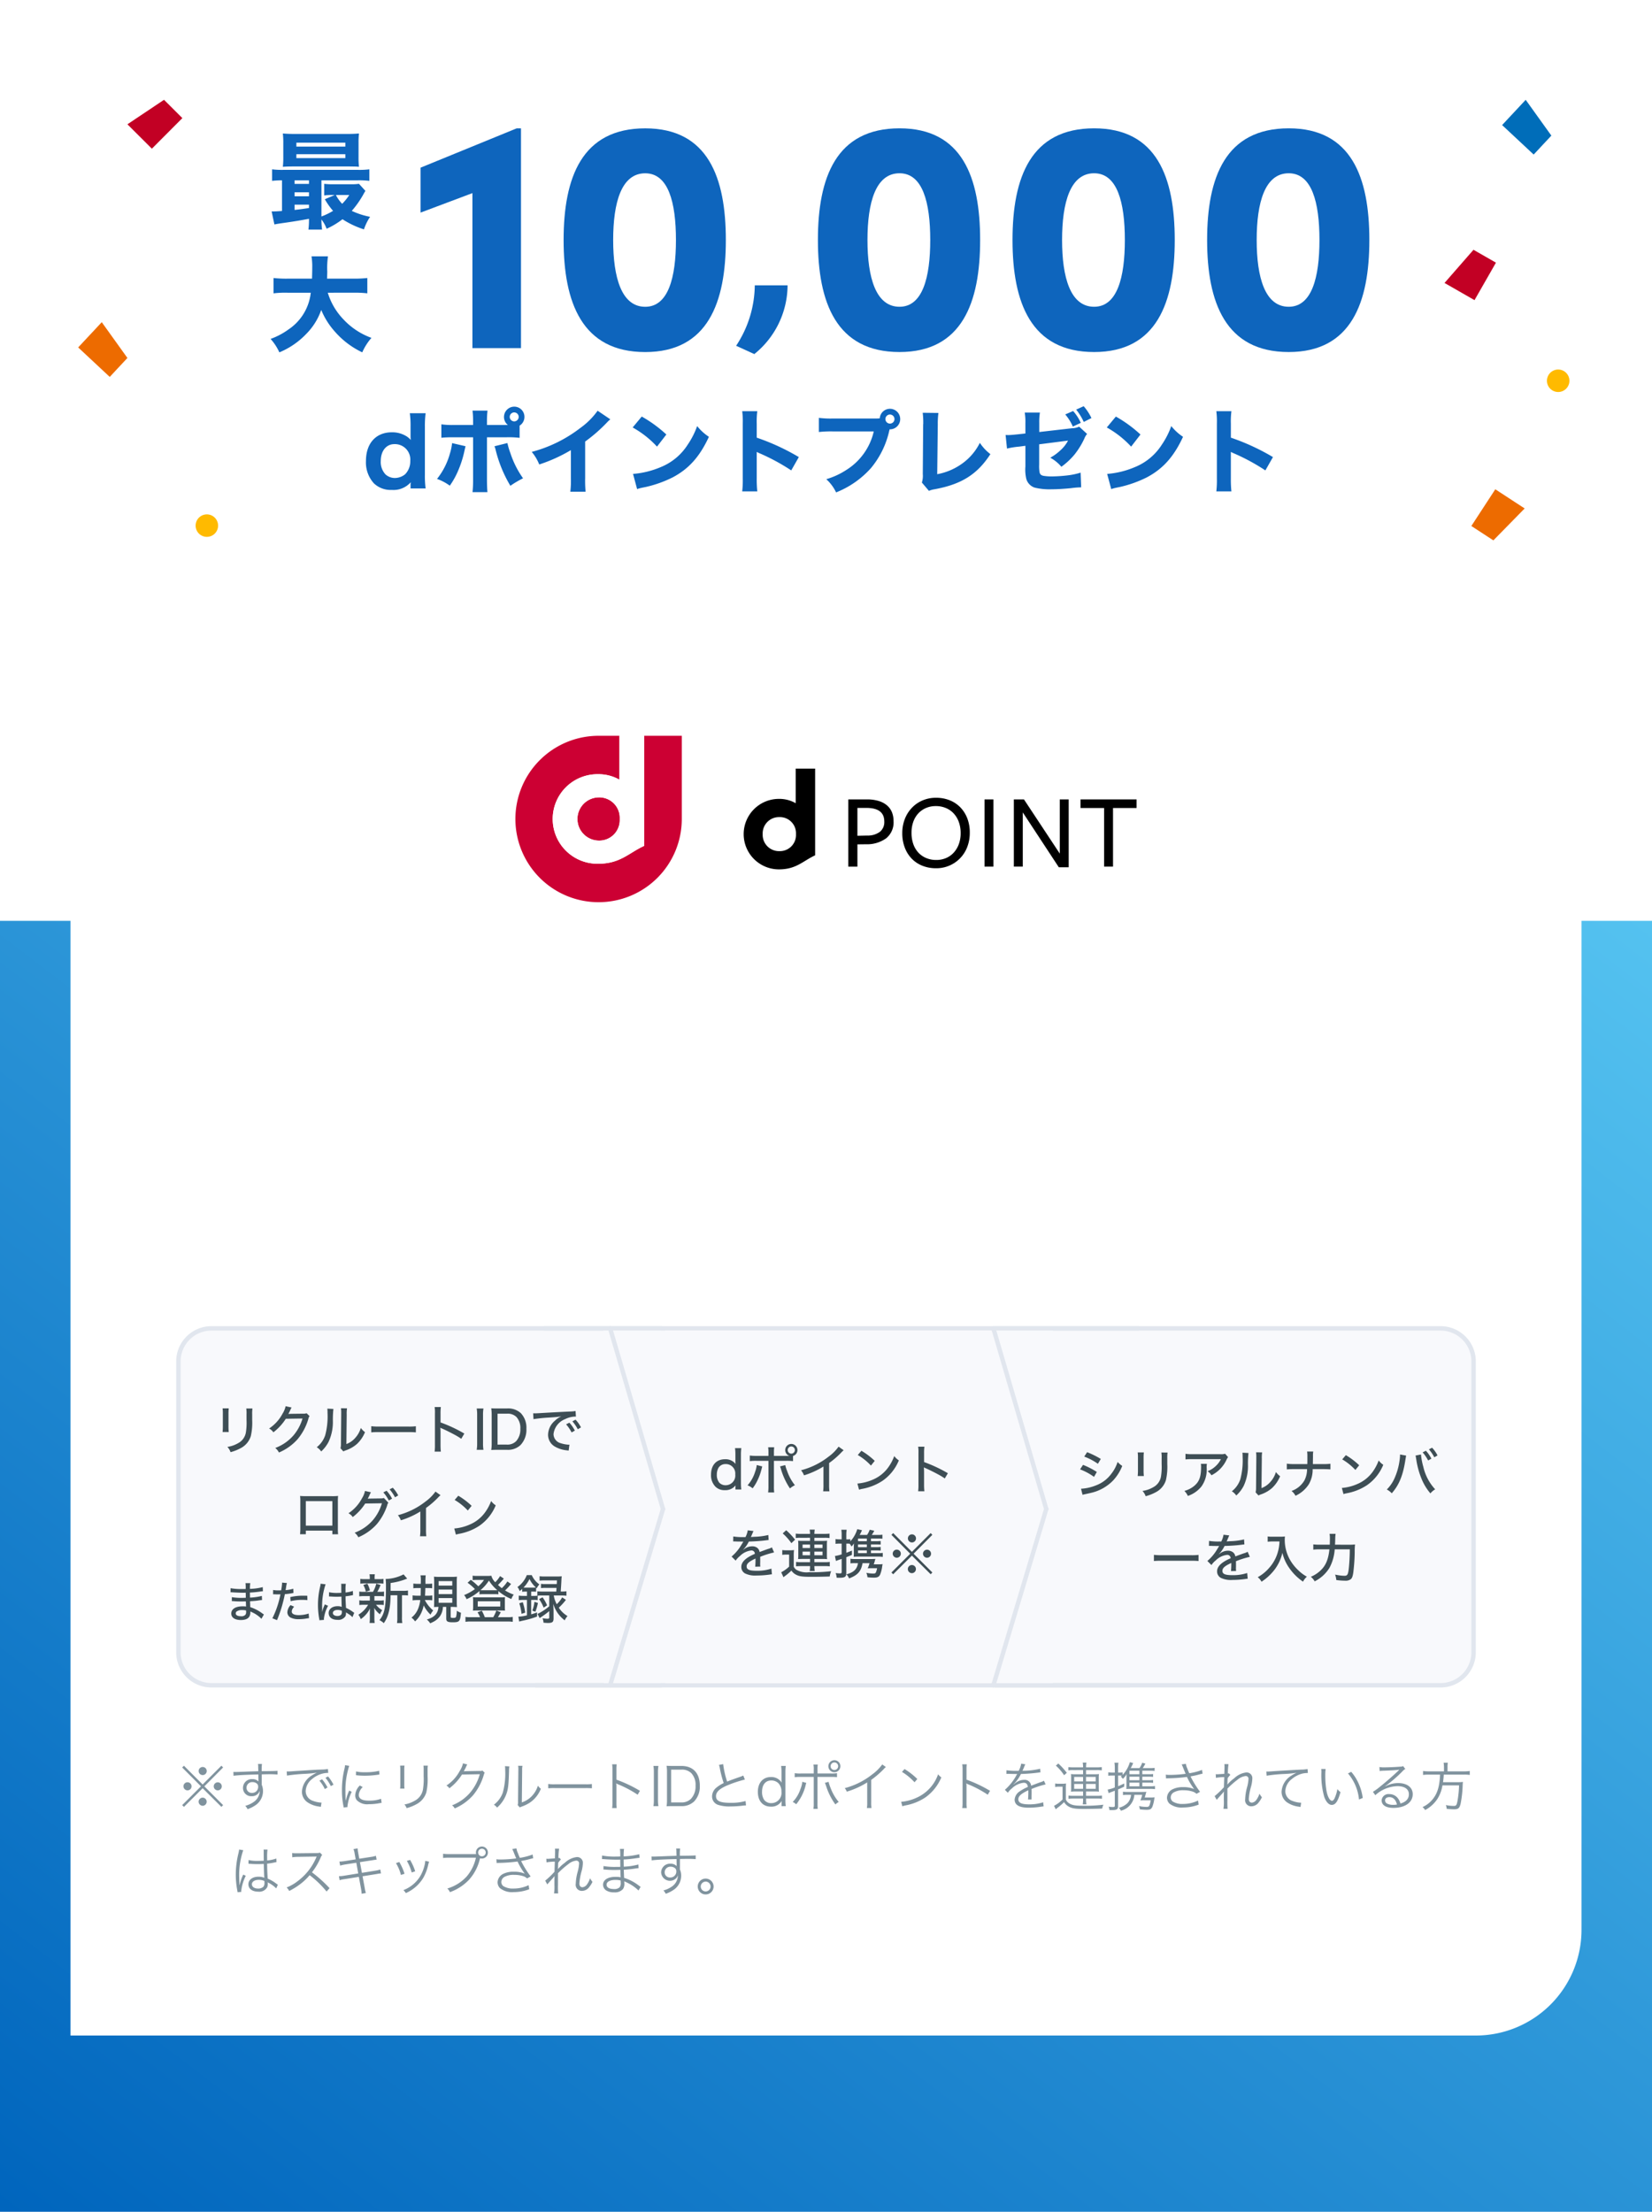 <svg xmlns="http://www.w3.org/2000/svg" xmlns:xlink="http://www.w3.org/1999/xlink" width="375" height="502" viewBox="0 0 375 502">
  <defs>
    <linearGradient id="linear-gradient" x1="1" x2="0" y2="1" gradientUnits="objectBoundingBox">
      <stop offset="0" stop-color="#54c2f0"/>
      <stop offset="1" stop-color="#0065bd"/>
    </linearGradient>
    <filter id="rectangle" x="4" y="131" width="367" height="343" filterUnits="userSpaceOnUse">
      <feOffset input="SourceAlpha"/>
      <feGaussianBlur stdDeviation="4" result="blur"/>
      <feFlood flood-color="#3e4e55" flood-opacity="0.161"/>
      <feComposite operator="in" in2="blur"/>
      <feComposite in="SourceGraphic"/>
    </filter>
  </defs>
  <g id="グループ_4634" data-name="グループ 4634" transform="translate(0 -60)">
    <rect id="rectangle-2" data-name="rectangle" width="375" height="293" transform="translate(0 269)" fill="url(#linear-gradient)"/>
    <g transform="matrix(1, 0, 0, 1, 0, 60)" filter="url(#rectangle)">
      <path id="rectangle-3" data-name="rectangle" d="M24,0H319a24,24,0,0,1,24,24V295a24,24,0,0,1-24,24H0a0,0,0,0,1,0,0V24A24,24,0,0,1,24,0Z" transform="translate(16 143)" fill="#fff"/>
    </g>
    <g id="長方形_696" data-name="長方形 696" transform="translate(40 361)" fill="#f8f9fc" stroke="#e1e6ee" stroke-width="1">
      <path d="M8,0H111a0,0,0,0,1,0,0V82a0,0,0,0,1,0,0H8a8,8,0,0,1-8-8V8A8,8,0,0,1,8,0Z" stroke="none"/>
      <path d="M8,.5H110a.5.5,0,0,1,.5.5V81a.5.5,0,0,1-.5.5H8A7.5,7.5,0,0,1,.5,74V8A7.5,7.5,0,0,1,8,.5Z" fill="none"/>
    </g>
    <path id="パス_5277" data-name="パス 5277" d="M-39.474-9.348a8.937,8.937,0,0,1,.06,1.284v2.628a12.237,12.237,0,0,1-.06,1.452h1.4a11.4,11.4,0,0,1-.06-1.452V-8.064a10.162,10.162,0,0,1,.06-1.284Zm5.376.024a7.205,7.205,0,0,1,.06,1.332V-6.78l.012.444a13.77,13.77,0,0,1-.168,2.5,3.388,3.388,0,0,1-1.8,2.412,6.5,6.5,0,0,1-2.388.816,3.468,3.468,0,0,1,.72,1.2A10.46,10.46,0,0,0-35.394-.3a4.628,4.628,0,0,0,2.328-2.748,13.608,13.608,0,0,0,.312-3.66V-8a8.5,8.5,0,0,1,.06-1.32Zm8.928-.516a4.97,4.97,0,0,1-.672,1.656,9.212,9.212,0,0,1-3.072,3.408,2.642,2.642,0,0,1,.972.864,12.147,12.147,0,0,0,2.82-3.072l3.792-.06a10.473,10.473,0,0,1-2.04,3.816A10.134,10.134,0,0,1-27.522-.36a3.037,3.037,0,0,1,.84,1.032,11.767,11.767,0,0,0,4.236-3.024A12.656,12.656,0,0,0-20.01-6.936a1.587,1.587,0,0,1,.276-.66l-.672-.648a1.934,1.934,0,0,1-.768.1l-2.856.036c-.252.012-.42.024-.516.036a10.055,10.055,0,0,0,.492-1.008A2.071,2.071,0,0,1-23.8-9.54Zm9.48.552a9.327,9.327,0,0,1,.036.96,16.574,16.574,0,0,1-.516,5.052A5.777,5.777,0,0,1-18.1-.528a3.336,3.336,0,0,1,1.008.96,7.769,7.769,0,0,0,1.668-2.16,10.6,10.6,0,0,0,.984-4.824,23.481,23.481,0,0,1,.12-2.664Zm3.084-.084a6.809,6.809,0,0,1,.06,1.164v.288l-.06,6.54a4.348,4.348,0,0,1-.1,1.092l.648.708A3.434,3.434,0,0,1-11.562.2,7.494,7.494,0,0,0-8.994-1.248a7.575,7.575,0,0,0,1.848-2.7,4.228,4.228,0,0,1-.948-.96,5.779,5.779,0,0,1-1.284,2.28,4.93,4.93,0,0,1-1.992,1.38l.072-6.66a8.173,8.173,0,0,1,.072-1.452ZM-5.73-3.9a17.113,17.113,0,0,1,1.86-.06H2.6a17.641,17.641,0,0,1,1.8.06V-5.292A12.218,12.218,0,0,1,2.61-5.22H-3.882A13.8,13.8,0,0,1-5.73-5.3ZM10.074.468A13.735,13.735,0,0,1,10-1.068V-3.9c0-.12-.012-.492-.012-.6a4.064,4.064,0,0,1-.024-.468,1.472,1.472,0,0,0,.384.2c.648.276,1.956.924,2.868,1.416a14.376,14.376,0,0,1,1.488.912l.7-1.188A32.285,32.285,0,0,0,10-6.156V-8.184a11.3,11.3,0,0,1,.072-1.464H8.658a7.69,7.69,0,0,1,.072,1.44v7.14A11.247,11.247,0,0,1,8.658.468ZM18.21-9.324a8.265,8.265,0,0,1,.1,1.464V-1.4A8.439,8.439,0,0,1,18.21.06h1.536a8.265,8.265,0,0,1-.1-1.464V-7.86a8.439,8.439,0,0,1,.1-1.464Zm3.4,7.9A9.107,9.107,0,0,1,21.51.1C22,.072,22.278.06,22.95.06h2.124A4.147,4.147,0,0,0,28.134-1a5.015,5.015,0,0,0,1.356-3.72,4.777,4.777,0,0,0-1.272-3.552,4.263,4.263,0,0,0-3.144-1.056H22.95c-.7,0-1.008-.012-1.44-.036a9.592,9.592,0,0,1,.1,1.488Zm1.332.3V-8.136h2.088a2.806,2.806,0,0,1,2.208.756,3.7,3.7,0,0,1,.876,2.688,3.93,3.93,0,0,1-.936,2.772A2.752,2.752,0,0,1,25-1.128ZM31.1-6.9a35.382,35.382,0,0,1,3.732-.372c1.272-.084,1.752-.132,2.592-.252a4.382,4.382,0,0,0-1.44.96A4.3,4.3,0,0,0,34.41-3.4,3.077,3.077,0,0,0,35.958-.672,6.679,6.679,0,0,0,38.682.18c.192.024.24.036.4.06l.18-1.356a1.628,1.628,0,0,1-.216.012,7.062,7.062,0,0,1-1.764-.336A2.171,2.171,0,0,1,35.646-3.5a4.168,4.168,0,0,1,2.64-3.408,5.411,5.411,0,0,1,2.244-.576,1.387,1.387,0,0,1,.2.012L40.65-8.748a8.84,8.84,0,0,1-1.392.12c-2.82.132-5.7.3-7.08.384-.288.012-.468.024-.684.024-.132,0-.276,0-.468-.012Zm7.4,1.176A8.819,8.819,0,0,1,39.75-3.888l.744-.408a8.017,8.017,0,0,0-1.248-1.8Zm1.428-.684a9.159,9.159,0,0,1,1.224,1.8l.732-.42A7.461,7.461,0,0,0,40.65-6.78ZM-14.556,18.4v.828h1.3a13.272,13.272,0,0,1-.048-1.476V11.784a11.108,11.108,0,0,1,.048-1.26,11.518,11.518,0,0,1-1.452.06H-20.4c-.672,0-.9-.012-1.488-.048a8.286,8.286,0,0,1,.06,1.248V17.76a13.324,13.324,0,0,1-.06,1.464h1.308V18.4Zm0-1.128H-20.58V11.712h6.024ZM-2.988,9.72A8.819,8.819,0,0,1-1.74,11.556L-1,11.148a8.017,8.017,0,0,0-1.248-1.8Zm1.428-.684a9.159,9.159,0,0,1,1.224,1.8l.732-.42A7.461,7.461,0,0,0-.84,8.664Zm-5.592.36a4.97,4.97,0,0,1-.672,1.656A9.212,9.212,0,0,1-10.9,14.46a2.642,2.642,0,0,1,.972.864A12.147,12.147,0,0,0-7.1,12.252l3.792-.06a10.473,10.473,0,0,1-2.04,3.816A10.134,10.134,0,0,1-9.5,18.876a3.037,3.037,0,0,1,.84,1.032,11.767,11.767,0,0,0,4.236-3.024,13.021,13.021,0,0,0,2.3-4.164,1.771,1.771,0,0,1,.276-.66l-1.008-1.068a2.19,2.19,0,0,1-.768.1l-2.388.036a3.715,3.715,0,0,0-.516.036,10.054,10.054,0,0,0,.492-1.008A2.071,2.071,0,0,1-5.784,9.7Zm16,.144A9.8,9.8,0,0,1,6.588,11.8,17.053,17.053,0,0,1,.324,14.9,4.137,4.137,0,0,1,1,16.056a18.683,18.683,0,0,0,4.416-2V18.1A10.211,10.211,0,0,1,5.34,19.68H6.768A11.66,11.66,0,0,1,6.7,18.1V13.26a19.268,19.268,0,0,0,2.76-2.388,6.109,6.109,0,0,1,.54-.516Zm4.356,1.9a13.07,13.07,0,0,1,2.988,2.4l.864-1.068a16.391,16.391,0,0,0-3.024-2.292Zm.288,7.872a5.068,5.068,0,0,1,.756-.192,12.42,12.42,0,0,0,4.536-1.8,10.417,10.417,0,0,0,3.744-4.656,4.052,4.052,0,0,1-1.044-.984A10.508,10.508,0,0,1,20.22,14.1a8.239,8.239,0,0,1-3.576,2.916,10.849,10.849,0,0,1-3.528.9ZM-30.09,37.43a3.427,3.427,0,0,1-.35-.23,9.2,9.2,0,0,0-2.75-1.43c-.01-.12-.02-.57-.05-1.34.6-.03,1.32-.09,1.73-.15a8.813,8.813,0,0,1,.99-.12l-.04-.94a13.028,13.028,0,0,1-2.69.38c-.01-.79-.01-.79-.02-1.14.93-.05,1.38-.1,2.21-.21a5.732,5.732,0,0,1,.74-.09l-.04-.94a12.7,12.7,0,0,1-2.9.4,7.082,7.082,0,0,1,.07-1.3h-1.08a10,10,0,0,1,.04,1.33c-.3.01-.63.01-.79.01a13.979,13.979,0,0,1-2.64-.19l-.01.93a.989.989,0,0,1,.15-.01,1.97,1.97,0,0,1,.21.01c.73.05,1.87.1,2.44.1.19,0,.35,0,.65-.01l.02,1.15c-.31.01-.63.02-.85.02a12.806,12.806,0,0,1-2.32-.16l-.01.9h.08c.07,0,.16,0,.28.01.76.06,1.14.07,1.76.07.26,0,.68-.01,1.07-.01.01.2.01.35.02.45,0,.23.01.39.01.45a.8.8,0,0,0,.01.11v.14a5.475,5.475,0,0,0-.78-.04c-1.6,0-2.57.62-2.57,1.64,0,.92.82,1.47,2.17,1.47,1.46,0,2.16-.57,2.16-1.77v-.17c.13.06.36.16.47.22a6.907,6.907,0,0,1,2.04,1.44Zm-4.05-.91s.01.25.01.31a1.085,1.085,0,0,1-.14.64,1.159,1.159,0,0,1-1.02.36c-.77,0-1.2-.23-1.2-.65a.576.576,0,0,1,.18-.41,2.039,2.039,0,0,1,1.26-.34A3.8,3.8,0,0,1-34.14,36.52Zm6.13-3.67h.11c.14,0,.31,0,.46.01s.22.01.29.01c.21,0,.72-.01.81-.01a21.1,21.1,0,0,1-1.83,5.44l1.05.42a29.931,29.931,0,0,0,1.13-3.21c.26-.91.53-2.01.65-2.69a12.991,12.991,0,0,0,1.66-.22c.22-.04.22-.04.3-.05l-.05-.96a8.51,8.51,0,0,1-1.74.32c.05-.26.06-.36.11-.66a5.7,5.7,0,0,1,.19-.95l-1.11-.1a.817.817,0,0,1,.01.14,11.071,11.071,0,0,1-.21,1.61c-.22.01-.37.01-.59.01A5.88,5.88,0,0,1-28,31.87Zm7.77.33c-.59-.01-.75-.01-1.03-.01a12.176,12.176,0,0,0-2.84.32l.08.93a10.494,10.494,0,0,1,2.58-.3,10.231,10.231,0,0,1,1.23.06Zm-3.81,2.13a2.592,2.592,0,0,0-.72,1.6,1.37,1.37,0,0,0,.7,1.21,3.9,3.9,0,0,0,1.93.38,10.149,10.149,0,0,0,1.82-.17c.25-.04.31-.04.47-.07l-.08-1.04a7.352,7.352,0,0,1-2.24.36c-1.04,0-1.6-.29-1.6-.81a1.33,1.33,0,0,1,.13-.53,2.758,2.758,0,0,1,.41-.58Zm8.73-1.97h.05a.344.344,0,0,1,.09.01H-15c.04.01.15.01.31.02.39.03.78.04,1.18.04.32,0,.5-.01,1.01-.03.05,2.04.05,2.04.08,2.33a2.438,2.438,0,0,0-.96-.16c-1.18,0-2.01.64-2.01,1.55,0,.96.75,1.55,1.97,1.55a1.921,1.921,0,0,0,1.84-.83,1.625,1.625,0,0,0,.12-.68v-.18c.09.06.34.22.67.43a3.738,3.738,0,0,1,.79.66l.41-1c-.1-.06-.14-.09-.26-.17a7.8,7.8,0,0,0-1.61-.94c-.01-.31-.01-.31-.04-.73-.05-1.04-.06-1.09-.06-1.67v-.23c.47-.05,1.09-.15,1.42-.22a1.548,1.548,0,0,1,.28-.06l-.04-.94a7.429,7.429,0,0,1-1.67.35v-.58a8.642,8.642,0,0,1,.07-1.39h-1.06a2.692,2.692,0,0,1,.03.46c0,.69,0,.69.01,1.58-.31.02-.45.03-.71.03a8.5,8.5,0,0,1-2.08-.16Zm2.92,3.25v.26a.988.988,0,0,1-.15.62,1.174,1.174,0,0,1-.87.31c-.6,0-1.02-.28-1.02-.68,0-.42.42-.7,1.08-.7A2.482,2.482,0,0,1-12.4,36.59Zm-4.82-6.14a4.052,4.052,0,0,1-.12.72,17.3,17.3,0,0,0-.48,4.08,17.523,17.523,0,0,0,.27,3.11,1.9,1.9,0,0,1,.05.38l1.04-.08a1.578,1.578,0,0,1-.02-.24,8.14,8.14,0,0,1,.95-2.96l-.75-.32a1.913,1.913,0,0,1-.1.27,7.4,7.4,0,0,0-.47,1.4h-.02v-.42c0-.3,0-.3-.01-.61v-.27a15.323,15.323,0,0,1,.79-4.93Zm15.888,1.614V30.288a15.416,15.416,0,0,0,3.36-.84,2.082,2.082,0,0,1,.408-.144l-.828-.972A9.377,9.377,0,0,1-2.46,29.376,14.06,14.06,0,0,1-2.388,31.1c0,4.632-.3,6.18-1.476,7.62a3.824,3.824,0,0,1,.984.684C-1.836,37.944-1.356,36-1.344,33.072H.192v4.98A7.592,7.592,0,0,1,.12,39.384h1.2a7.43,7.43,0,0,1-.072-1.332v-4.98h.36a5.481,5.481,0,0,1,1,.06v-1.14a6.025,6.025,0,0,1-1.092.072Zm-4.716,1.2v1.02H-7.356a5.162,5.162,0,0,1-1.08-.072v1.08a6.413,6.413,0,0,1,1.056-.06h.936a6.306,6.306,0,0,1-2.208,2.256,3.6,3.6,0,0,1,.54,1A6.332,6.332,0,0,0-6,36.06a7.78,7.78,0,0,0-.048.912v1.4a7.723,7.723,0,0,1-.06.984h1.164a6.1,6.1,0,0,1-.072-1.008V36.936a8.6,8.6,0,0,0-.048-1,5.065,5.065,0,0,0,1.308,1.452,5.459,5.459,0,0,1,.516-.936,4.687,4.687,0,0,1-1.4-1.224h.708a6.169,6.169,0,0,1,1.044.06v-1.08a5.124,5.124,0,0,1-1.044.072h-1.08v-1.02h1.128a6.592,6.592,0,0,1,1.056.06V32.232a6.068,6.068,0,0,1-1.056.06h-.468a11.036,11.036,0,0,0,.744-1.56l-.984-.3a6.633,6.633,0,0,1-.744,1.86H-7.38a6.054,6.054,0,0,1-1.068-.06v1.092a6.325,6.325,0,0,1,1.056-.06Zm1.08-3.852v-.24a4.341,4.341,0,0,1,.06-.864H-6.12a4.566,4.566,0,0,1,.06.864v.24H-7.092a6.425,6.425,0,0,1-1.116-.06v1.092a6.716,6.716,0,0,1,1.092-.06h3.084a6.735,6.735,0,0,1,1.08.06V29.352a6.209,6.209,0,0,1-1.08.06Zm-1.056,2.544a6.6,6.6,0,0,0-.588-1.524l-.912.3a5.793,5.793,0,0,1,.576,1.524ZM7.212,34.164a5.786,5.786,0,0,1,.924.06V33.108a6.7,6.7,0,0,1-1.008.06H6.48c.036-.6.06-.96.072-1.74h.624a5.6,5.6,0,0,1,.924.06V30.42a6.6,6.6,0,0,1-1.008.06H6.576v-.3a11.533,11.533,0,0,1,.06-1.632H5.448A5.951,5.951,0,0,1,5.532,29.7l-.012.78H4.86a6.627,6.627,0,0,1-1.032-.072v1.08a6.935,6.935,0,0,1,1-.06h.684c-.012.936-.024,1.512-.036,1.74h-.8a6.575,6.575,0,0,1-1.02-.072v1.14a7.29,7.29,0,0,1,1.08-.072h.66a7.293,7.293,0,0,1-.5,2A4.786,4.786,0,0,1,3.4,38.148,3.248,3.248,0,0,1,4.212,39a5.8,5.8,0,0,0,1.332-1.764,7.256,7.256,0,0,0,.636-1.872,7.171,7.171,0,0,0,1.548,2.1,4.208,4.208,0,0,1,.612-.936,7.737,7.737,0,0,1-1.9-2.364ZM9.54,35.712c-.156,1.548-.888,2.328-2.652,2.868a3.671,3.671,0,0,1,.768.864c.492-.228.672-.324.9-.444A4.273,4.273,0,0,0,9.84,37.872a3.922,3.922,0,0,0,.7-2.16h.756v2.652c0,.66.324.84,1.488.84,1.512,0,1.692-.2,1.848-2.172a2.952,2.952,0,0,1-.936-.456,5.911,5.911,0,0,1-.168,1.392c-.072.18-.24.24-.648.24-.492,0-.576-.036-.576-.264V35.712h.336c.1,0,.288,0,.54.012a1.7,1.7,0,0,0,.228.012,2.556,2.556,0,0,1,.324.024,9.744,9.744,0,0,1-.048-1.128V30.06a10.831,10.831,0,0,1,.048-1.212,9.267,9.267,0,0,1-1.164.048H9.648a9.323,9.323,0,0,1-1.14-.048c.024.276.048.672.048,1.176v4.548c0,.54-.012.924-.036,1.176.288-.024.612-.036.936-.036Zm.024-5.856h3.1v1.02h-3.1Zm0,1.92h3.1v1.032h-3.1Zm0,1.932h3.1v1.068h-3.1ZM25.176,29.94A7.171,7.171,0,0,1,23.9,31.464c-.3-.24-.5-.408-.852-.732a18.567,18.567,0,0,0,1.32-1.44l-.852-.576a6.881,6.881,0,0,1-1.092,1.392,3.058,3.058,0,0,1-.888-1.476,6.892,6.892,0,0,1-1.044.048H18.228a4.773,4.773,0,0,1-.936-.06v1.02a5.762,5.762,0,0,1,.744-.048h1.836a7.433,7.433,0,0,1-1.3,1.44,16.156,16.156,0,0,0-1.692-1.464l-.744.66a11.871,11.871,0,0,1,1.668,1.44,11.094,11.094,0,0,1-2.46,1.368,2.781,2.781,0,0,1,.564.924,11.292,11.292,0,0,0,2.928-1.848v.756a5.9,5.9,0,0,1,.912-.048h2.52a5.41,5.41,0,0,1,.864.048v-.744a10.725,10.725,0,0,0,2.952,1.8,3.194,3.194,0,0,1,.54-1,9.79,9.79,0,0,1-1.98-.948,13.4,13.4,0,0,0,1.14-1.188,2.628,2.628,0,0,1,.24-.264Zm-5.46,1.992a5.033,5.033,0,0,1-.648-.024,9.357,9.357,0,0,0,1.92-2.172,9.137,9.137,0,0,0,1.9,2.184c-.252.012-.3.012-.6.012Zm-2.892,6.12a6.241,6.241,0,0,1-1.164-.072V39.1a8.364,8.364,0,0,1,1.224-.072h8.268a8.32,8.32,0,0,1,1.236.072V37.98a6.382,6.382,0,0,1-1.176.072H23.028c.156-.228.384-.636.648-1.128l-1.008-.384a8.132,8.132,0,0,1-.708,1.512H20.052a10.332,10.332,0,0,0-.684-1.476l-.972.36a5.8,5.8,0,0,1,.576,1.116Zm6.924-1.524a8.081,8.081,0,0,1,.888.036c-.024-.276-.036-.48-.036-.852v-1.4a7.829,7.829,0,0,1,.036-.816,6.6,6.6,0,0,1-.924.048H18.3a7.771,7.771,0,0,1-.96-.048,4.5,4.5,0,0,1,.06.816v1.4a6.635,6.635,0,0,1-.048.852,8.233,8.233,0,0,1,.888-.036Zm-5.3-2.088h5.112v1.188H18.444Zm11.172-2.208v.984h-.7a9.593,9.593,0,0,1-1.164-.06v1.032a9.666,9.666,0,0,1,1.152-.06h.708v3.5a9.187,9.187,0,0,1-1.944.3l.18,1.116c.228-.072.288-.084.864-.216a22.743,22.743,0,0,0,3.2-.924l-.012-.936c-.636.228-.888.312-1.332.432V34.128h.492a5.578,5.578,0,0,1,.984.06v-1.02a8.075,8.075,0,0,1,1.056-.048H34.68v2.448a11.763,11.763,0,0,1-.984.756,11.508,11.508,0,0,1-1.68.984l.48.936A18.62,18.62,0,0,0,34.68,36.66v1.428c0,.252-.1.312-.432.312a6,6,0,0,1-1.1-.12,3.19,3.19,0,0,1,.228,1.02c.768.06.852.06,1.02.06.984,0,1.26-.228,1.26-1.02V36.7c0-.336-.024-.852-.072-1.668a8,8,0,0,0,.912,1.944,7.554,7.554,0,0,0,1.692,1.788,3.786,3.786,0,0,1,.636-.972,6.125,6.125,0,0,1-1.98-1.9,13.859,13.859,0,0,0,1.62-1.776l-.852-.564A6.211,6.211,0,0,1,36.372,35.1a6.7,6.7,0,0,1-.672-1.968V33.12h1.74a9.9,9.9,0,0,1,1.14.06V32.16a7.423,7.423,0,0,1-1.152.072h-.144c.072-1.008.12-1.728.168-2.76a4.457,4.457,0,0,1,.072-.708,9.839,9.839,0,0,1-1.14.048H33.66a7.8,7.8,0,0,1-1.176-.06v1a9.324,9.324,0,0,1,1.14-.048h2.8c-.024.588-.024.588-.048.828h-2.52a5.9,5.9,0,0,1-1.056-.06v.972a8.193,8.193,0,0,1,1.056-.048h2.472c-.024.348-.024.348-.06.84H33.108a7.3,7.3,0,0,1-1.128-.072v1.008a6.417,6.417,0,0,1-.912.048h-.492v-.984h.372a6.558,6.558,0,0,1,.744.036v-.9l.132.12a4.725,4.725,0,0,1,.612-.888,5.032,5.032,0,0,1-1.728-2.1H29.58a5.855,5.855,0,0,1-2.124,2.7,2.45,2.45,0,0,1,.5.924c.264-.216.348-.288.576-.5v.66a4.893,4.893,0,0,1,.732-.048Zm-.324-.888c-.18,0-.276,0-.468-.012a7.471,7.471,0,0,0,1.368-1.944,6.5,6.5,0,0,0,1.44,1.92,5.085,5.085,0,0,1-.684.036ZM29.22,37.02a13.094,13.094,0,0,0-.552-2.376l-.792.252a11.389,11.389,0,0,1,.516,2.388Zm2.316-.216a11.975,11.975,0,0,0,.576-1.98l-.792-.264a7.774,7.774,0,0,1-.492,2Zm.828-2.856A8.1,8.1,0,0,1,33.4,35.88l.792-.516a8.67,8.67,0,0,0-1.032-1.824Z" transform="translate(90 389)" fill="#3e4e55"/>
    <g id="長方形_699" data-name="長方形 699" transform="translate(225 361)" fill="#f8f9fc" stroke="#e1e6ee" stroke-width="1">
      <path d="M0,0H102a8,8,0,0,1,8,8V74a8,8,0,0,1-8,8H0a0,0,0,0,1,0,0V0A0,0,0,0,1,0,0Z" stroke="none"/>
      <path d="M1,.5H102A7.5,7.5,0,0,1,109.5,8V74a7.5,7.5,0,0,1-7.5,7.5H1A.5.5,0,0,1,.5,81V1A.5.5,0,0,1,1,.5Z" fill="none"/>
    </g>
    <path id="パス_5279" data-name="パス 5279" d="M-38.88-8.4a13.526,13.526,0,0,1,3.1,1.632l.66-1.1a19.707,19.707,0,0,0-3.108-1.536Zm-.948,2.9a13.289,13.289,0,0,1,3.168,1.7l.636-1.116a17.9,17.9,0,0,0-3.132-1.608Zm.564,5.772a4,4,0,0,1,.48-.12C-38.076,0-37.62-.1-37.4-.156A10.133,10.133,0,0,0-32.34-2.964a10.509,10.509,0,0,0,2.088-3.324,4.95,4.95,0,0,1-1.056-.9,8.426,8.426,0,0,1-1.416,2.676A7.6,7.6,0,0,1-36.24-1.86a10.571,10.571,0,0,1-3.372.756Zm12.516-9.624a8.937,8.937,0,0,1,.06,1.284v2.628a12.237,12.237,0,0,1-.06,1.452h1.4a11.4,11.4,0,0,1-.06-1.452V-8.064a10.162,10.162,0,0,1,.06-1.284Zm5.376.024a7.205,7.205,0,0,1,.06,1.332V-6.78l.012.444a13.769,13.769,0,0,1-.168,2.5,3.388,3.388,0,0,1-1.8,2.412,6.5,6.5,0,0,1-2.388.816,3.468,3.468,0,0,1,.72,1.2A10.461,10.461,0,0,0-22.668-.3,4.628,4.628,0,0,0-20.34-3.048a13.608,13.608,0,0,0,.312-3.66V-8a8.5,8.5,0,0,1,.06-1.32ZM-6.9-9.048a3.005,3.005,0,0,1-1.1.1H-14.34a10.286,10.286,0,0,1-1.56-.084v1.272a13.034,13.034,0,0,1,1.548-.06H-7.86A5.263,5.263,0,0,1-9.072-6.216a5.372,5.372,0,0,1-1.812,1.128A3.229,3.229,0,0,1-10-4.164a7.422,7.422,0,0,0,3.456-3.6,2.626,2.626,0,0,1,.312-.516Zm-5.508,2.292a2.746,2.746,0,0,1,.048.672c0,2.316-.42,3.42-1.656,4.416A5.826,5.826,0,0,1-16.152-.612,3.664,3.664,0,0,1-15.36.528,6.757,6.757,0,0,0-12.288-1.6a6.523,6.523,0,0,0,1.2-4.248,4.793,4.793,0,0,1,.048-.912Zm9.444-2.532a9.327,9.327,0,0,1,.036.96,16.574,16.574,0,0,1-.516,5.052A5.777,5.777,0,0,1-5.376-.528a3.336,3.336,0,0,1,1.008.96A7.769,7.769,0,0,0-2.7-1.728a10.6,10.6,0,0,0,.984-4.824A23.482,23.482,0,0,1-1.6-9.216ZM.12-9.372A6.809,6.809,0,0,1,.18-8.208v.288L.12-1.38a4.348,4.348,0,0,1-.1,1.092L.672.42A3.433,3.433,0,0,1,1.164.2,7.494,7.494,0,0,0,3.732-1.248a7.575,7.575,0,0,0,1.848-2.7,4.228,4.228,0,0,1-.948-.96,5.779,5.779,0,0,1-1.284,2.28,4.93,4.93,0,0,1-1.992,1.38l.072-6.66A8.173,8.173,0,0,1,1.5-9.36ZM13.02-6.7c0-.144,0-.144.012-.984l.012-.768a5.779,5.779,0,0,1,.06-1.1H11.712a6.971,6.971,0,0,1,.06,1.1v.768c0,.252,0,.48-.012.984H8.724a10.584,10.584,0,0,1-1.62-.1v1.3c.456-.036.936-.06,1.608-.06H11.7A5.532,5.532,0,0,1,11.1-3,5.461,5.461,0,0,1,8.172-.6a3.187,3.187,0,0,1,.9,1.092,7.107,7.107,0,0,0,3.036-2.628,6.653,6.653,0,0,0,.864-3.42H15.42c.672,0,1.128.024,1.584.06V-6.78A11.8,11.8,0,0,1,15.4-6.7Zm6.66-1.068a13.07,13.07,0,0,1,2.988,2.4l.864-1.068a16.391,16.391,0,0,0-3.024-2.292ZM19.968.108a5.068,5.068,0,0,1,.756-.192,12.42,12.42,0,0,0,4.536-1.8A10.417,10.417,0,0,0,29-6.54a4.052,4.052,0,0,1-1.044-.984A10.507,10.507,0,0,1,26.7-5.1a8.239,8.239,0,0,1-3.576,2.916,10.849,10.849,0,0,1-3.528.9ZM32.808-8.88A9.151,9.151,0,0,1,32.7-7.548,14.777,14.777,0,0,1,31.524-3.42,8.174,8.174,0,0,1,29.8-.936a4.23,4.23,0,0,1,1.128.864C32.616-2,33.5-4.188,34.032-7.74l.156-.888Zm3.516.24c.048.192.084.4.156.84a18.859,18.859,0,0,0,1.188,4.392A12.1,12.1,0,0,0,39.7-.048a3.951,3.951,0,0,1,1.08-.924,11.165,11.165,0,0,1-2.688-5.1A15.244,15.244,0,0,1,37.56-8.88Zm1.608-.72A8.819,8.819,0,0,1,39.18-7.524l.744-.408a8.017,8.017,0,0,0-1.248-1.8Zm1.428-.684a9.159,9.159,0,0,1,1.224,1.8l.732-.42a7.461,7.461,0,0,0-1.236-1.752ZM-23.064,15.3a17.113,17.113,0,0,1,1.86-.06h6.468a17.64,17.64,0,0,1,1.8.06V13.908a12.218,12.218,0,0,1-1.788.072h-6.492a13.8,13.8,0,0,1-1.848-.084Zm14.856-4.428a12.983,12.983,0,0,1-2.34-.144l-.024,1.14a1.187,1.187,0,0,1,.18-.012h.072c.168,0,.4.012.7.024l1.164.012h.2c-.348.576-.6.984-.744,1.212a10.082,10.082,0,0,1-1.932,2.184l.924.924a4.808,4.808,0,0,1,.984-1.056,4.289,4.289,0,0,1,2.556-1.248.749.749,0,0,1,.816.768c-2.076.888-3.072,1.848-3.072,2.964a1.655,1.655,0,0,0,.84,1.476,5.175,5.175,0,0,0,2.592.48A21.742,21.742,0,0,0-2.3,19.38a3.225,3.225,0,0,1,.528-.06l-.12-1.3a10.123,10.123,0,0,1-3.324.492c-1.68,0-2.3-.264-2.3-.984,0-.636.54-1.116,2.016-1.788v.288a14.289,14.289,0,0,1-.072,1.56l1.164-.024a4.292,4.292,0,0,1-.036-.588c0-.084,0-.216.012-.42V16c0-.216,0-.216-.012-.648a19.322,19.322,0,0,1,3.156-1L-1.788,13.2a3.094,3.094,0,0,1-.852.348c-.324.108-.972.348-1.944.708a1.444,1.444,0,0,0-.492-.912A1.809,1.809,0,0,0-6.24,12.96a3,3,0,0,0-1.824.624,2.5,2.5,0,0,0-.252.192l-.012-.024a7.22,7.22,0,0,0,1.3-1.872c1.176-.024,2.724-.132,3.564-.24.672-.084.672-.084.936-.108l-.072-1.14A15.06,15.06,0,0,1-5.8,10.8c-.324.024-.54.036-.6.036h-.06a.338.338,0,0,1-.1.012c.024-.048.06-.132.1-.2.24-.564.24-.564.372-.876a1.209,1.209,0,0,1,.144-.276l-1.32-.168a5.023,5.023,0,0,1-.516,1.548ZM5.436,10.86a9.72,9.72,0,0,1-.4,2.52A9.089,9.089,0,0,1,3.06,16.9,9.464,9.464,0,0,1,.5,18.972,2.937,2.937,0,0,1,1.356,20a11.771,11.771,0,0,0,3.036-2.832A10.107,10.107,0,0,0,6.1,13.44a9.922,9.922,0,0,0,1.548,3.432,12.057,12.057,0,0,0,3.132,3.108,3.9,3.9,0,0,1,.876-1.128,8.685,8.685,0,0,1-1.968-1.476A10.065,10.065,0,0,1,7.812,15a9.185,9.185,0,0,1-1.176-4.524c0-.24.012-.48.036-.756a6.352,6.352,0,0,1-1.1.06H3.792A5.846,5.846,0,0,1,2.76,9.72v1.2c.432-.036.756-.06,1.044-.06Zm12.612.732c.024-.42.036-.768.048-1.428a7.072,7.072,0,0,1,.084-1.032H16.812a6.722,6.722,0,0,1,.072,1.188c0,.432-.012.756-.024,1.272H14.628a11.891,11.891,0,0,1-1.512-.072v1.2a11.724,11.724,0,0,1,1.488-.072h2.172c-.252,2.352-.852,3.744-2.124,4.9a7.245,7.245,0,0,1-2.1,1.332,3.478,3.478,0,0,1,.876,1.032,8.287,8.287,0,0,0,3.36-3.072,10.351,10.351,0,0,0,1.188-4.188H21.4a43.817,43.817,0,0,1-.24,4.464c-.156,1.26-.324,1.536-.96,1.536a10.406,10.406,0,0,1-2.136-.276,5.2,5.2,0,0,1,.276,1.236,15.071,15.071,0,0,0,2.04.156,1.89,1.89,0,0,0,1.248-.348c.276-.228.42-.6.552-1.4a41.834,41.834,0,0,0,.336-4.764,14.587,14.587,0,0,1,.072-1.716,11.81,11.81,0,0,1-1.488.06Z" transform="translate(285 399)" fill="#3e4e55"/>
    <line id="線_213" data-name="線 213" x2="135" transform="translate(123.5 361.5)" fill="none" stroke="#e1e6ee" stroke-width="1"/>
    <line id="線_214" data-name="線 214" x2="135" transform="translate(121.5 442.5)" fill="none" stroke="#e1e6ee" stroke-width="1"/>
    <rect id="長方形_698" data-name="長方形 698" width="102" height="80" transform="translate(137 362)" fill="#f8f9fc"/>
    <path id="パス_5278" data-name="パス 5278" d="M-22.056.06h1.332a11.169,11.169,0,0,1-.084-1.524v-6.36a12.159,12.159,0,0,1,.084-1.5h-1.428a10.982,10.982,0,0,1,.084,1.512v1.284a4.414,4.414,0,0,0,.012.468,1.593,1.593,0,0,1,.024.312A2.887,2.887,0,0,0-24.444-6.8C-26.388-6.8-27.6-5.46-27.6-3.312a3.711,3.711,0,0,0,1,2.736A2.87,2.87,0,0,0-24.48.216a2.9,2.9,0,0,0,2.448-1.08c0,.072-.012.216-.024.432ZM-22.1-3.36A2.2,2.2,0,0,1-24.3-.9a1.935,1.935,0,0,1-1.44-.6,2.792,2.792,0,0,1-.54-1.836,3.112,3.112,0,0,1,.36-1.5A1.817,1.817,0,0,1-24.36-5.7,2.134,2.134,0,0,1-22.1-3.36Zm8.784-4.2v-.7a8.975,8.975,0,0,1,.06-1.26h-1.38a7.578,7.578,0,0,1,.072,1.236v.72H-17.28A10.491,10.491,0,0,1-18.8-7.644v1.272a10.277,10.277,0,0,1,1.512-.072h2.724V-.708A10.6,10.6,0,0,1-14.64.744h1.38A10.631,10.631,0,0,1-13.32-.7V-6.444h2.8a11.351,11.351,0,0,1,1.536.072V-7.548a1.382,1.382,0,0,0,1-1.332,1.393,1.393,0,0,0-1.392-1.392,1.383,1.383,0,0,0-1.38,1.392,1.393,1.393,0,0,0,.936,1.32ZM-9.384-9.7a.817.817,0,0,1,.816.816.825.825,0,0,1-.816.816.814.814,0,0,1-.8-.816A.814.814,0,0,1-9.384-9.7ZM-17.22-5.484a6.239,6.239,0,0,1-.372,1.536A8.314,8.314,0,0,1-19.308-.876,4.017,4.017,0,0,1-18.156-.2a9.519,9.519,0,0,0,1.092-1.788,12.649,12.649,0,0,0,.888-2.4l.2-.78Zm5.28.312a3.264,3.264,0,0,1,.2.552A15.675,15.675,0,0,0-9.684-.18,5.346,5.346,0,0,1-8.556-.912,10.561,10.561,0,0,1-10.32-4.128a7.845,7.845,0,0,1-.432-1.344ZM1.356-9.66A9.8,9.8,0,0,1-.9-7.4,17.053,17.053,0,0,1-7.164-4.3a4.137,4.137,0,0,1,.672,1.152,18.683,18.683,0,0,0,4.416-2V-1.1A10.211,10.211,0,0,1-2.148.48H-.72A11.66,11.66,0,0,1-.792-1.1V-5.94a19.268,19.268,0,0,0,2.76-2.388,6.109,6.109,0,0,1,.54-.516Zm4.356,1.9A13.07,13.07,0,0,1,8.7-5.364l.864-1.068A16.391,16.391,0,0,0,6.54-8.724ZM6,.108a5.068,5.068,0,0,1,.756-.192,12.42,12.42,0,0,0,4.536-1.8A10.417,10.417,0,0,0,15.036-6.54a4.052,4.052,0,0,1-1.044-.984A10.508,10.508,0,0,1,12.732-5.1,8.239,8.239,0,0,1,9.156-2.184a10.849,10.849,0,0,1-3.528.9Zm14.832.36a13.735,13.735,0,0,1-.072-1.536V-3.9c0-.12-.012-.492-.012-.6a4.064,4.064,0,0,1-.024-.468,1.472,1.472,0,0,0,.384.2c.648.276,1.956.924,2.868,1.416a14.375,14.375,0,0,1,1.488.912l.7-1.188a32.285,32.285,0,0,0-5.4-2.532V-8.184a11.3,11.3,0,0,1,.072-1.464H19.416a7.689,7.689,0,0,1,.072,1.44v7.14A11.247,11.247,0,0,1,19.416.468Zm-41.04,10.4a12.983,12.983,0,0,1-2.34-.144l-.024,1.14a1.187,1.187,0,0,1,.18-.012h.072c.168,0,.4.012.7.024l1.164.012h.2c-.348.576-.6.984-.744,1.212a10.082,10.082,0,0,1-1.932,2.184l.924.924a4.808,4.808,0,0,1,.984-1.056,4.289,4.289,0,0,1,2.556-1.248.749.749,0,0,1,.816.768c-2.076.888-3.072,1.848-3.072,2.964a1.655,1.655,0,0,0,.84,1.476,5.175,5.175,0,0,0,2.592.48A21.742,21.742,0,0,0-14.3,19.38a3.225,3.225,0,0,1,.528-.06l-.12-1.3a10.123,10.123,0,0,1-3.324.492c-1.68,0-2.3-.264-2.3-.984,0-.636.54-1.116,2.016-1.788v.288a14.289,14.289,0,0,1-.072,1.56l1.164-.024a4.292,4.292,0,0,1-.036-.588c0-.084,0-.216.012-.42V16c0-.216,0-.216-.012-.648a19.322,19.322,0,0,1,3.156-1l-.492-1.152a3.094,3.094,0,0,1-.852.348c-.324.108-.972.348-1.944.708a1.444,1.444,0,0,0-.492-.912,1.809,1.809,0,0,0-1.164-.384,3,3,0,0,0-1.824.624,2.5,2.5,0,0,0-.252.192l-.012-.024a7.22,7.22,0,0,0,1.3-1.872c1.176-.024,2.724-.132,3.564-.24.672-.084.672-.084.936-.108l-.072-1.14A15.06,15.06,0,0,1-17.8,10.8c-.324.024-.54.036-.6.036h-.06a.338.338,0,0,1-.1.012c.024-.048.06-.132.1-.2.24-.564.24-.564.372-.876a1.209,1.209,0,0,1,.144-.276l-1.32-.168a5.023,5.023,0,0,1-.516,1.548Zm15.084.156v.708h-1.74a7.6,7.6,0,0,1-.972-.048,6.032,6.032,0,0,1,.048.828v2.508a5.986,5.986,0,0,1-.048.84c.312-.024.636-.036.984-.036h1.728v.732H-7.1a9.079,9.079,0,0,1-1.2-.048V17.5c.264-.024.756-.048,1.2-.048h1.98v.072a6.167,6.167,0,0,1-.084,1.056h1.14a7.6,7.6,0,0,1-.072-1.068v-.06h2.28a7.568,7.568,0,0,1,1.212.06V16.5a7.216,7.216,0,0,1-1.2.06H-4.14v-.732h1.92a7.725,7.725,0,0,1,.972.048,5.877,5.877,0,0,1-.048-.84V12.564a6.2,6.2,0,0,1,.048-.876,7.725,7.725,0,0,1-.972.048H-4.14v-.708h2.232a7.385,7.385,0,0,1,1.212.06V10.08a12.039,12.039,0,0,1-1.32.06H-4.14a5.868,5.868,0,0,1,.084-.972H-5.208a5.424,5.424,0,0,1,.084.972h-1.92a9.4,9.4,0,0,1-1.32-.06v1.008a5.356,5.356,0,0,1,1.044-.06Zm0,1.536v.792H-6.816v-.792Zm.984,0h1.848v.792H-4.14Zm-.984,1.6v.828H-6.816V14.16Zm.984,0h1.848v.828H-4.14Zm-7.188-4.128a12.063,12.063,0,0,1,1.968,2.22l.84-.792a15.347,15.347,0,0,0-2.016-2.148Zm-.1,4.872a4.611,4.611,0,0,1,.84-.06h.72v2.724a7.748,7.748,0,0,1-1.8,1.284l.516,1.128a6.023,6.023,0,0,1,.492-.384,12.148,12.148,0,0,0,1.308-1.128,2.76,2.76,0,0,0,1.032.924c.768.4,1.452.492,3.492.492,1.416,0,3.18-.036,4.176-.072a4.587,4.587,0,0,1,.324-1.2,37.25,37.25,0,0,1-5,.228,4.744,4.744,0,0,1-2.916-.564,1.761,1.761,0,0,1-.576-.684V15.108a9.022,9.022,0,0,1,.06-1.3,5.457,5.457,0,0,1-.912.06h-.792a5.367,5.367,0,0,1-.96-.06ZM8.712,13.9h1.08c.576,0,.84.012,1.116.036V13.1a7.416,7.416,0,0,1-1.116.048H8.712V12.54h1.08c.552,0,.852.012,1.116.036v-.828a7.957,7.957,0,0,1-1.116.048H8.712v-.6H10.32a7.928,7.928,0,0,1,.984.048V10.32a6.2,6.2,0,0,1-1.092.06H8.88a6.547,6.547,0,0,0,.576-.96L8.412,9.2a4.688,4.688,0,0,1-.588,1.176H6.144c.168-.3.288-.54.528-1.068L5.6,9.072A7.1,7.1,0,0,1,4.02,11.844v-.5a3.822,3.822,0,0,1-.72.048H3.108V10.4a7.045,7.045,0,0,1,.084-1.2H1.98a7.223,7.223,0,0,1,.072,1.212v.972H1.56a5.261,5.261,0,0,1-.9-.072V12.4a6.531,6.531,0,0,1,.876-.048h.516v2.436a8.626,8.626,0,0,1-1.524.372l.228,1.128c.168-.072.48-.192,1.3-.468v2.952c0,.276-.072.336-.4.336a7.425,7.425,0,0,1-.972-.072,3.2,3.2,0,0,1,.228,1.044c.3.024.432.024.612.024,1.248,0,1.584-.216,1.584-1.044V15.432c.5-.192.708-.276,1.272-.516l.012-.984c-.888.36-.888.36-1.284.5V12.348H3.3a4.344,4.344,0,0,1,.576.024A4.321,4.321,0,0,1,4.284,13a3.4,3.4,0,0,0,.564-.708c-.036.54-.036.636-.036,1.008v1.128c0,.444,0,.6-.024.912.4-.024.6-.036.852-.036h4.644a7.35,7.35,0,0,1,1.1.06v-.912a6.257,6.257,0,0,1-1.116.06H8.712Zm-.948,0v.612H5.772V13.9Zm0-.744H5.772V12.54H7.764Zm0-1.356H5.772v-.6H7.764Zm-2,4.992c-.228,1.368-.96,2.076-2.628,2.532a2.791,2.791,0,0,1,.6.924c1.968-.744,2.736-1.608,3.06-3.456H8.376a7.806,7.806,0,0,1-.408,1.176,7.3,7.3,0,0,1,.828-.036h1.3a4.7,4.7,0,0,1-.264.936c-.1.216-.24.276-.66.276a8.42,8.42,0,0,1-1.512-.168,3.565,3.565,0,0,1,.252,1,12.375,12.375,0,0,0,1.428.1c.828,0,1.176-.168,1.428-.66a7.585,7.585,0,0,0,.492-1.92.566.566,0,0,1,.036-.2A2.676,2.676,0,0,0,11.34,17a5.592,5.592,0,0,1-.924.048H9.336c.132-.384.168-.5.228-.708.084-.336.108-.4.144-.528-.288.024-.54.036-1.02.036H5.028a5.766,5.766,0,0,1-.972-.06v1.044a6.791,6.791,0,0,1,.9-.048ZM18,14.22,13.752,9.96l-.4.4,4.26,4.284-4.26,4.26.4.4L18,15.072,22.26,19.3l.384-.4-4.26-4.26,4.26-4.284-.384-.4Zm.012-3.972a.922.922,0,0,0-.924.912.932.932,0,0,0,.924.924.918.918,0,0,0,0-1.836Zm-3.444,3.468a.914.914,0,0,0-.924.912.932.932,0,0,0,.924.924.918.918,0,0,0,0-1.836Zm6.864.012a.912.912,0,1,0,.912.912A.912.912,0,0,0,21.432,13.728ZM18,17.208l-.024.012c-.012,0-.012,0-.024-.012h-.036A.926.926,0,0,0,18,19.056a.93.93,0,0,0,.912-.924A.914.914,0,0,0,18,17.208Z" transform="translate(189 398)" fill="#3e4e55"/>
    <g id="グループ_4479" data-name="グループ 4479" transform="translate(1 -36)">
      <line id="線_209" data-name="線 209" x2="12" y2="41" transform="translate(137.5 397.5)" fill="none" stroke="#e1e6ee" stroke-linecap="round" stroke-width="1"/>
      <line id="線_210" data-name="線 210" y1="40" x2="12" transform="translate(137.5 438.5)" fill="none" stroke="#e1e6ee" stroke-linecap="round" stroke-width="1"/>
    </g>
    <g id="グループ_4480" data-name="グループ 4480" transform="translate(-0.25 -36)">
      <line id="線_215" data-name="線 215" x2="12" y2="41" transform="translate(225.75 397.5)" fill="none" stroke="#e1e6ee" stroke-linecap="round" stroke-width="1"/>
      <line id="線_216" data-name="線 216" y1="40" x2="12" transform="translate(225.75 438.5)" fill="none" stroke="#e1e6ee" stroke-linecap="round" stroke-width="1"/>
    </g>
    <g id="pt-logo-d" transform="translate(117 227)">
      <g id="Group">
        <g id="グループ_345" data-name="グループ 345" transform="translate(51.718 7.452)">
          <path id="パス_2480" data-name="パス 2480" d="M452.15,802.265a4.636,4.636,0,0,1-1.673,3.893,7.381,7.381,0,0,1-4.528,1.355l-2,.025v5.053h-2.074V797.334H446.1a8.947,8.947,0,0,1,2.71.366,5.217,5.217,0,0,1,1.892,1.025,4.041,4.041,0,0,1,1.1,1.562A5.394,5.394,0,0,1,452.15,802.265Zm-2.1.1q0-3.1-4.052-3.1h-2.051v6.322l2.222-.048a4.625,4.625,0,0,0,2.906-.867A2.842,2.842,0,0,0,450.05,802.362Z" transform="translate(-418.035 -790.347)"/>
          <path id="パス_2481" data-name="パス 2481" d="M471.108,804.852a8.91,8.91,0,0,1-.561,3.186,7.472,7.472,0,0,1-7.1,4.87,8.255,8.255,0,0,1-3.088-.561,6.932,6.932,0,0,1-2.417-1.6,7.366,7.366,0,0,1-1.586-2.514,9,9,0,0,1-.574-3.284,8.793,8.793,0,0,1,.561-3.173,7.673,7.673,0,0,1,1.587-2.55,7.286,7.286,0,0,1,2.429-1.7,7.652,7.652,0,0,1,3.088-.611,8.239,8.239,0,0,1,3.088.561,6.939,6.939,0,0,1,2.417,1.6,7.4,7.4,0,0,1,1.586,2.5A8.922,8.922,0,0,1,471.108,804.852Zm-2.075.1a7.329,7.329,0,0,0-.415-2.541,5.663,5.663,0,0,0-1.16-1.933,5.1,5.1,0,0,0-1.782-1.24,5.816,5.816,0,0,0-2.282-.438,5.573,5.573,0,0,0-2.233.438,5.122,5.122,0,0,0-1.746,1.227,5.529,5.529,0,0,0-1.135,1.909,7.29,7.29,0,0,0-.4,2.48,7.656,7.656,0,0,0,.4,2.553,5.521,5.521,0,0,0,1.148,1.945,5.1,5.1,0,0,0,1.783,1.24,5.792,5.792,0,0,0,2.282.437,5.562,5.562,0,0,0,2.234-.437,5.033,5.033,0,0,0,1.745-1.24,5.811,5.811,0,0,0,1.147-1.92A7.084,7.084,0,0,0,469.033,804.949Z" transform="translate(-419.686 -790.297)"/>
          <path id="パス_2482" data-name="パス 2482" d="M476.968,812.59V797.334h2.026V812.59Z" transform="translate(-422.203 -790.347)"/>
          <path id="パス_2483" data-name="パス 2483" d="M494.947,797.334h2.027v15.4h-2.246l-8.178-12.45v12.3h-2.026V797.334h2.295l8.129,12.3Z" transform="translate(-423.1 -790.347)"/>
          <path id="パス_2484" data-name="パス 2484" d="M509.076,799.287v13.3h-2.025v-13.3H501.7v-1.953h12.718v1.953Z" transform="translate(-425.14 -790.347)"/>
          <path id="パス_2485" data-name="パス 2485" d="M426.733,789.405v7.851a7.5,7.5,0,0,0-3.816-.984,8,8,0,1,0,0,16c3.969,0,5.454-1.919,8.221-3.188V789.405h-4.405m-7.5,14.865a3.7,3.7,0,0,1,3.78-3.861,3.659,3.659,0,0,1,3.781,3.76v.2a3.66,3.66,0,0,1-3.781,3.763,3.7,3.7,0,0,1-3.78-3.863" transform="translate(-414.823 -789.405)"/>
        </g>
        <g id="グループ_346" data-name="グループ 346">
          <path id="パス_2486" data-name="パス 2486" d="M376.916,796.81a4.906,4.906,0,0,0,0,9.81,4.646,4.646,0,0,0,4.8-4.776v-.258A4.642,4.642,0,0,0,376.916,796.81Z" transform="translate(-358.033 -782.833)" fill="#c03"/>
          <path id="パス_2487" data-name="パス 2487" d="M385.346,780.949v24.99c-3.517,1.615-5.4,4.048-10.445,4.048a10.159,10.159,0,1,1,0-20.316,9.576,9.576,0,0,1,4.849,1.247v-9.969h-4.731A18.885,18.885,0,1,0,393.9,799.833V780.949Z" transform="translate(-356.136 -780.949)" fill="#c03"/>
          <path id="パス_2488" data-name="パス 2488" d="M376.044,789.671a10.159,10.159,0,1,0,0,20.316c5.044,0,6.928-2.433,10.445-4.048v-24.99h-5.6v9.969A9.576,9.576,0,0,0,376.044,789.671Zm4.919,10.031v.258a4.646,4.646,0,0,1-4.8,4.776,4.906,4.906,0,0,1,0-9.81A4.642,4.642,0,0,1,380.963,799.7Z" transform="translate(-357.28 -780.949)" fill="#fff"/>
        </g>
      </g>
    </g>
    <path id="パス_5275" data-name="パス 5275" d="M6.636,3.008c-.816.024-1.752.048-2.9.1-1.932.072-1.932.072-2.28.072-.18,0-.264,0-.48-.012l.036.876c.8-.132,3.228-.252,5.64-.3v.624c0,.144.012.264.012.312,0,.444,0,.492.012.66A1.842,1.842,0,0,0,5.28,4.8a2,2,0,0,0-2.124,1.98,1.86,1.86,0,0,0,1.968,1.9,1.876,1.876,0,0,0,1.512-.648,1.681,1.681,0,0,0,.324-.588A3.108,3.108,0,0,1,5.616,9.968a6.151,6.151,0,0,1-1.944.9,2.635,2.635,0,0,1,.528.756,7.633,7.633,0,0,0,1.9-.972A3.862,3.862,0,0,0,7.7,7.52,3.438,3.438,0,0,0,7.416,6.1V3.728C8.388,3.7,8.52,3.7,8.7,3.7a21.328,21.328,0,0,1,2.292.06V2.912c-.4.048-1.32.072-3.588.084V2.864a9.934,9.934,0,0,1,.06-1.5h-.9a4.044,4.044,0,0,1,.048.7ZM6.6,6.512A1.345,1.345,0,0,1,5.2,7.928,1.16,1.16,0,0,1,3.96,6.74,1.27,1.27,0,0,1,5.292,5.48a1.535,1.535,0,0,1,.8.192A.869.869,0,0,1,6.6,6.512ZM13.14,4a39.949,39.949,0,0,1,4.14-.4,24.559,24.559,0,0,0,2.64-.264,7.855,7.855,0,0,0-1.14.636,4.566,4.566,0,0,0-2.244,3.684,2.905,2.905,0,0,0,1.332,2.448,6.053,6.053,0,0,0,2.592.924c.216.036.24.048.372.072l.156-.972h-.12a6.15,6.15,0,0,1-1.8-.384,2.353,2.353,0,0,1-1.68-2.22A3.668,3.668,0,0,1,18.864,4.76a5.9,5.9,0,0,1,2.3-1.2,5.033,5.033,0,0,1,1.344-.168L22.44,2.5a8.1,8.1,0,0,1-1.428.132l-.684.024c-.4.012-.552.024-2.028.108l-1.884.12c-1.476.084-1.548.1-2.22.144-.372.024-.516.036-.684.036-.084,0-.2,0-.432-.012Zm7.368,1.152a8.439,8.439,0,0,1,1.224,1.908l.612-.36a9.11,9.11,0,0,0-1.236-1.86Zm1.368-.648A9.5,9.5,0,0,1,23.1,6.392l.6-.336a9.725,9.725,0,0,0-1.236-1.872ZM26.328,1.64a6.681,6.681,0,0,1-.168.96,19.852,19.852,0,0,0-.54,4.752,17.2,17.2,0,0,0,.312,3.4c.036.228.048.288.072.48l.864-.072v-.18a10.46,10.46,0,0,1,.972-3.3L27.264,7.4a11.149,11.149,0,0,0-.78,2.34c-.048-.636-.072-1.344-.072-2.28a17.74,17.74,0,0,1,.36-3.756,17.051,17.051,0,0,1,.5-1.92ZM28.8,3.908a15.984,15.984,0,0,0,1.92.12,20.258,20.258,0,0,0,2.58-.156q.792-.108.828-.108l-.06-.852a12.876,12.876,0,0,1-3.216.324,8.15,8.15,0,0,1-2.04-.18Zm.876,2.34A3.315,3.315,0,0,0,28.632,8.48a1.7,1.7,0,0,0,.36,1.1,3.335,3.335,0,0,0,2.748.912,12.38,12.38,0,0,0,2.46-.24c.24-.036.264-.048.42-.06l-.12-.924a7.9,7.9,0,0,1-2.76.42c-1.548,0-2.3-.432-2.3-1.32a2.788,2.788,0,0,1,.9-1.764ZM38.82,1.736a7.057,7.057,0,0,1,.048,1.008v3.2a7.275,7.275,0,0,1-.048,1.008h1a6.355,6.355,0,0,1-.048-1V2.732a6.555,6.555,0,0,1,.048-1Zm5.3,0a6.673,6.673,0,0,1,.048,1.056V4.148A14.92,14.92,0,0,1,44,7.208a3.58,3.58,0,0,1-1.92,2.532,6.987,6.987,0,0,1-2.28.816,2.3,2.3,0,0,1,.5.828,9.448,9.448,0,0,0,2.184-.864,4.56,4.56,0,0,0,2.28-2.664,13.524,13.524,0,0,0,.3-3.66V2.78a5.356,5.356,0,0,1,.06-1.044ZM53.1,1.22a5.442,5.442,0,0,1-.756,1.752A8.89,8.89,0,0,1,49.332,6.26,1.784,1.784,0,0,1,50,6.884a11.568,11.568,0,0,0,2.868-3.12l4.044-.072a11.026,11.026,0,0,1-2.064,4.02,10.207,10.207,0,0,1-4.236,3.036,1.809,1.809,0,0,1,.6.708,11.751,11.751,0,0,0,4.176-3,12.7,12.7,0,0,0,2.4-4.512c.132-.432.132-.444.24-.588l-.516-.5a1.179,1.179,0,0,1-.624.084c-3.468.06-3.468.06-3.624.1a11.478,11.478,0,0,0,.552-1.068,2.292,2.292,0,0,1,.264-.492Zm9.528.636a5.338,5.338,0,0,1,.048.852,16.371,16.371,0,0,1-.54,5.148,5.936,5.936,0,0,1-2.028,2.76,2.217,2.217,0,0,1,.72.648A7.335,7.335,0,0,0,62.9,8.3c.456-1.212.552-2.1.648-5.352a5.978,5.978,0,0,1,.072-1.032Zm2.988-.084a4.815,4.815,0,0,1,.048,1.068l-.072,7.02a2.022,2.022,0,0,1-.084.816l.48.552a2,2,0,0,1,.276-.132c.168-.06.168-.06.384-.144a7.91,7.91,0,0,0,1.716-.876,6.818,6.818,0,0,0,2.412-3.084,3.355,3.355,0,0,1-.672-.7,5.934,5.934,0,0,1-1.416,2.4,5.546,5.546,0,0,1-2.232,1.392l.072-7.248A4.653,4.653,0,0,1,66.6,1.784Zm6.828,5.112a13.109,13.109,0,0,1,1.488-.048h6.96a13.728,13.728,0,0,1,1.464.048V5.912a9.465,9.465,0,0,1-1.452.06H73.932A8.489,8.489,0,0,1,72.444,5.9Zm15.54,4.488a8.162,8.162,0,0,1-.06-1.272V6.488a4.191,4.191,0,0,0-.048-.708l.024-.012a1.324,1.324,0,0,0,.372.2,24.466,24.466,0,0,1,4.476,2.376l.516-.888a29.761,29.761,0,0,0-5.34-2.532V2.684a7.533,7.533,0,0,1,.06-1.248H86.952a7.115,7.115,0,0,1,.072,1.224v7.452a7.719,7.719,0,0,1-.072,1.26Zm8.34-9.564a7.18,7.18,0,0,1,.1,1.344V9.584a7.262,7.262,0,0,1-.1,1.344h1.14a7.431,7.431,0,0,1-.108-1.344V3.152a7.526,7.526,0,0,1,.108-1.344Zm3.084,7.728a8.44,8.44,0,0,1-.1,1.428c.42-.024.744-.036,1.32-.036h2.028a4.02,4.02,0,0,0,2.916-1.068,4.85,4.85,0,0,0,1.284-3.552c0-2.868-1.524-4.5-4.2-4.5h-2.028c-.576,0-.9-.012-1.32-.036a8.641,8.641,0,0,1,.1,1.368Zm.936.552V2.648h2.34a2.957,2.957,0,0,1,2.256.816,3.877,3.877,0,0,1,.948,2.844,4.087,4.087,0,0,1-1.008,2.928,2.931,2.931,0,0,1-2.244.852ZM111.2,1.58a4.015,4.015,0,0,1,.2.756,24.443,24.443,0,0,0,.876,3.36,7.472,7.472,0,0,0-1.572.972,2.6,2.6,0,0,0-1.068,2.04,1.992,1.992,0,0,0,1.488,1.968A8.164,8.164,0,0,0,113.8,11a24.072,24.072,0,0,0,2.652-.156,6.22,6.22,0,0,1,.888-.072l-.1-1a11.915,11.915,0,0,1-3.432.408c-2.352,0-3.276-.42-3.276-1.512,0-1,.888-1.788,2.94-2.6A27.6,27.6,0,0,1,117.084,4.9l-.36-.912a6.489,6.489,0,0,1-.768.312c-1.86.648-2.2.78-2.9,1.068a20.871,20.871,0,0,1-.9-3.972Zm14.208,9.348h.96a9.35,9.35,0,0,1-.084-1.38V3.164a9.8,9.8,0,0,1,.084-1.356h-1.056a9.4,9.4,0,0,1,.084,1.368V4.784a3.631,3.631,0,0,0,.036.636l.012.18a2.755,2.755,0,0,0-2.46-1.272c-1.8,0-2.952,1.308-2.952,3.36,0,2.088,1.128,3.36,2.976,3.36a2.676,2.676,0,0,0,2.436-1.3,5.311,5.311,0,0,0-.036.588Zm-2.328-5.82a2.315,2.315,0,0,1,1.632.636,2.654,2.654,0,0,1,.672,1.908,2.308,2.308,0,0,1-2.3,2.6,1.983,1.983,0,0,1-1.608-.72,3.138,3.138,0,0,1-.492-1.872C120.984,6.068,121.776,5.108,123.084,5.108Zm9.636-1.584h-2.928a7.715,7.715,0,0,1-1.392-.072v.912a9.329,9.329,0,0,1,1.38-.06h2.94v5.988a6.677,6.677,0,0,1-.072,1.26h.984a7.245,7.245,0,0,1-.06-1.272V4.3h3.048a9.329,9.329,0,0,1,1.38.06V3.452a7.871,7.871,0,0,1-1.4.072h-3.024v-.78a6.914,6.914,0,0,1,.06-1.248h-.984a5.358,5.358,0,0,1,.072,1.224Zm-2.592,1.884a6.127,6.127,0,0,1-.42,1.632,7.657,7.657,0,0,1-1.764,2.952,2.66,2.66,0,0,1,.792.516,10.716,10.716,0,0,0,2.1-4.14l.06-.264.072-.24a1.437,1.437,0,0,1,.072-.2Zm5.124.24c.084.192.192.456.3.78a14.392,14.392,0,0,0,2.088,4.128,2.593,2.593,0,0,1,.756-.564,10.662,10.662,0,0,1-1.86-3.216,8.568,8.568,0,0,1-.444-1.356Zm2.16-5.136a1.362,1.362,0,1,0,1.356,1.356A1.347,1.347,0,0,0,137.412.512Zm0,.5a.858.858,0,1,1-.864.852A.855.855,0,0,1,137.412,1.016Zm10.86.456A10.073,10.073,0,0,1,145.98,3.74a16.9,16.9,0,0,1-6.228,3.108,2.778,2.778,0,0,1,.468.8,18.759,18.759,0,0,0,4.632-2.1v4.56a6.255,6.255,0,0,1-.072,1.248h1.044a7.971,7.971,0,0,1-.06-1.272V4.976a21.135,21.135,0,0,0,2.808-2.412,2.716,2.716,0,0,1,.528-.5Zm4.476,1.692A13.251,13.251,0,0,1,155.6,5.516l.624-.744a15.632,15.632,0,0,0-2.892-2.256Zm.084,7.8a6.306,6.306,0,0,1,.72-.192,12.1,12.1,0,0,0,4.476-1.788,10.525,10.525,0,0,0,3.66-4.584,2.4,2.4,0,0,1-.732-.708,9.067,9.067,0,0,1-4.9,5.34,10.445,10.445,0,0,1-3.492.924Zm14.628.408a8.161,8.161,0,0,1-.06-1.272V6.488a4.191,4.191,0,0,0-.048-.708l.024-.012a1.324,1.324,0,0,0,.372.2,24.466,24.466,0,0,1,4.476,2.376l.516-.888a29.761,29.761,0,0,0-5.34-2.532V2.684a7.532,7.532,0,0,1,.06-1.248h-1.032A7.115,7.115,0,0,1,166.5,2.66v7.452a7.718,7.718,0,0,1-.072,1.26Zm11.58-8.448a16.791,16.791,0,0,1-2.568-.132l-.012.828a2.128,2.128,0,0,1,.264-.012h.192c.444.012,1.572.036,1.764.036a1.329,1.329,0,0,0,.228-.024l-.108.18a11.941,11.941,0,0,1-2.688,3.432l.672.672a3.971,3.971,0,0,1,.924-1,4.508,4.508,0,0,1,2.676-1.272c.564,0,.852.288.948.948a9.315,9.315,0,0,0-1.788.96,2.481,2.481,0,0,0-1.224,1.9c0,1.236,1.044,1.848,3.192,1.848a18.616,18.616,0,0,0,2.916-.24,4.722,4.722,0,0,1,.48-.06l-.108-.924a10.055,10.055,0,0,1-3.2.468c-1.692,0-2.436-.348-2.436-1.14,0-.72.624-1.284,2.256-2.052a3.151,3.151,0,0,1,.012.36,17.253,17.253,0,0,1-.072,1.728l.816-.012a2.608,2.608,0,0,1-.024-.432c0-.108,0-.276.012-.54.012-.24.012-.5.012-.66,0-.3,0-.42-.024-.732A19.924,19.924,0,0,1,185.352,6l-.384-.84a2.64,2.64,0,0,1-.816.348c-.528.192-1.212.444-2.088.792a1.456,1.456,0,0,0-1.584-1.332,3.193,3.193,0,0,0-1.812.588c-.12.084-.12.084-.552.42a.092.092,0,0,1-.024-.036V5.924a.012.012,0,0,0,.012-.012c.012-.012.072-.06.156-.12.048-.036.288-.312.408-.456a8.849,8.849,0,0,0,1.08-1.7,38.746,38.746,0,0,0,3.96-.312,3.741,3.741,0,0,1,.48-.06l-.072-.816a16.889,16.889,0,0,1-3.78.456,2.043,2.043,0,0,0-.252.012c.06-.108.216-.432.372-.816a2.548,2.548,0,0,1,.312-.648l-.96-.168a5.093,5.093,0,0,1-.576,1.644Zm14.82-.168V3.7h-1.824a7.015,7.015,0,0,1-.936-.048,5.619,5.619,0,0,1,.048.792V6.872a5.339,5.339,0,0,1-.048.78,7.822,7.822,0,0,1,.948-.048h1.812v.984h-2.112a7.127,7.127,0,0,1-1.2-.06v.744a9.682,9.682,0,0,1,1.2-.06h2.112V9.44a6.4,6.4,0,0,1-.084,1.092h.84a6.4,6.4,0,0,1-.084-1.092V9.212h2.412a7.4,7.4,0,0,1,1.2.06V8.528a6.961,6.961,0,0,1-1.188.06h-2.424V7.6h2a7.371,7.371,0,0,1,.936.048,5.129,5.129,0,0,1-.048-.78v-2.4a5.634,5.634,0,0,1,.048-.816,7.25,7.25,0,0,1-.936.048h-2V2.756h2.376a7.306,7.306,0,0,1,1.2.06V2.072a9.872,9.872,0,0,1-1.248.06h-2.328a5.979,5.979,0,0,1,.084-1.08h-.84a6.069,6.069,0,0,1,.084,1.08h-2.1a9.734,9.734,0,0,1-1.248-.06v.744a6.246,6.246,0,0,1,1.128-.06Zm0,1.548v1.02h-2.016V4.3Zm.672,0h2.2v1.02h-2.2Zm-.672,1.6V7h-2.016V5.9Zm.672,0h2.2V7h-2.2ZM187.68,1.736a11.191,11.191,0,0,1,1.872,2.184l.612-.552a15.986,15.986,0,0,0-1.932-2.112Zm-.168,4.848a4.759,4.759,0,0,1,.888-.06h.792v2.9a7.668,7.668,0,0,1-1.932,1.44l.4.792a4.81,4.81,0,0,1,.468-.4,12.283,12.283,0,0,0,1.416-1.236,2.878,2.878,0,0,0,1,.984c.768.444,1.488.564,3.48.564,1.416,0,3.108-.036,4.176-.084a2.948,2.948,0,0,1,.276-.876,33.821,33.821,0,0,1-4.824.228c-1.7,0-2.424-.144-3.12-.66a1.725,1.725,0,0,1-.588-.768V7.064A8.957,8.957,0,0,1,190,5.792a5.6,5.6,0,0,1-.924.06h-.624a5,5,0,0,1-.936-.06ZM207.3,5.6h1.3a9.171,9.171,0,0,1,1.152.048V5a8.235,8.235,0,0,1-1.152.048h-1.3v-.8h1.3a8.81,8.81,0,0,1,1.152.048V3.644a8.693,8.693,0,0,1-1.152.048h-1.3v-.8h1.752a8.985,8.985,0,0,1,1.044.048v-.7A6.2,6.2,0,0,1,209,2.3h-1.6a8.874,8.874,0,0,0,.5-.828c.024-.048.06-.108.108-.192l-.732-.2a4.532,4.532,0,0,1-.624,1.224h-1.992a5.42,5.42,0,0,0,.3-.552,5.161,5.161,0,0,0,.264-.6l-.744-.2a7.062,7.062,0,0,1-1.656,2.9V3.26a3.636,3.636,0,0,1-.816.06H201.8V2.276a7.14,7.14,0,0,1,.084-1.2h-.912a7.2,7.2,0,0,1,.084,1.212V3.32h-.576a5.364,5.364,0,0,1-.9-.072V4.04a6.489,6.489,0,0,1,.888-.048h.588v2.7a7.194,7.194,0,0,1-1.62.48l.228.816a5.542,5.542,0,0,1,.528-.228c.528-.192.528-.192.864-.324V10.8c0,.276-.1.336-.48.336a6.769,6.769,0,0,1-.912-.084,2.13,2.13,0,0,1,.156.756,5.319,5.319,0,0,0,.54.024c1.152,0,1.44-.168,1.44-.864V7.136c.564-.228.792-.336,1.392-.624l.012-.732c-.636.312-.888.42-1.4.636V3.992h.228a5.027,5.027,0,0,1,.636.024c-.1.084-.132.108-.252.216a1.758,1.758,0,0,1,.456.516,4.139,4.139,0,0,0,.876-1.1c-.036.432-.048.756-.048,1.224V6.14c0,.468-.012.66-.024.912.516-.036.588-.036.792-.036h4.584a7.9,7.9,0,0,1,1.128.06V6.368a6.329,6.329,0,0,1-1.128.06H207.3Zm-.66,0v.828h-2.256V5.6Zm0-.552h-2.256v-.8h2.256Zm0-1.356h-2.256v-.8h2.256Zm-1.9,4.668a3.145,3.145,0,0,1-.768,1.848,4.188,4.188,0,0,1-1.992,1.092,2.491,2.491,0,0,1,.456.672A4.027,4.027,0,0,0,205.5,8.36h1.776a6.049,6.049,0,0,1-.42,1.272,8.343,8.343,0,0,1,.936-.036h1.416a5.557,5.557,0,0,1-.288,1.164c-.12.264-.276.348-.672.348a8.605,8.605,0,0,1-1.692-.192,2.416,2.416,0,0,1,.18.744,12.35,12.35,0,0,0,1.548.108c.792,0,1.068-.156,1.32-.732a8.266,8.266,0,0,0,.408-1.656c.036-.228.036-.228.084-.456a5.874,5.874,0,0,1-1,.048h-1.248c.048-.156.06-.18.156-.54.084-.264.084-.264.084-.312l.06-.2c.036-.12.048-.156.072-.24-.264.024-.528.036-1.056.036h-3.252a5.811,5.811,0,0,1-1-.06V8.42a5.532,5.532,0,0,1,.96-.06Zm7.944-3.708a2.651,2.651,0,0,1,.468-.036,35.334,35.334,0,0,0,4.272-.312c.072.12.072.144.2.4a14.634,14.634,0,0,0,1.44,2.352,5.992,5.992,0,0,0-2.484-.432,5.1,5.1,0,0,0-2.328.444A2.243,2.243,0,0,0,212.9,9.02a1.935,1.935,0,0,0,.54,1.32,4.4,4.4,0,0,0,3.12.9,9.948,9.948,0,0,0,3.528-.648l-.132-.924a7.912,7.912,0,0,1-3.408.768,4.064,4.064,0,0,1-2.34-.552,1.2,1.2,0,0,1-.456-.936,1.363,1.363,0,0,1,.648-1.116,4.254,4.254,0,0,1,2.28-.5,6.5,6.5,0,0,1,2.1.312,2.4,2.4,0,0,1,.828.492l.8-.456a22.222,22.222,0,0,1-2.16-3.492l.408-.084c.756-.144.9-.18,1.62-.372.36-.1.456-.12.708-.168l-.12-.852a14.044,14.044,0,0,1-2.9.756,9.871,9.871,0,0,1-.432-1.056,3.825,3.825,0,0,1-.348-1.08l-.948.132c.108.216.18.384.312.7.216.54.408,1.02.588,1.428a28.01,28.01,0,0,1-3.576.252,5.261,5.261,0,0,1-.924-.06ZM224.2,9.512a2.543,2.543,0,0,1,.312-.384c.2-.228.372-.42.5-.564.408-.456.408-.456.588-.66a1.333,1.333,0,0,0,.216-.288h.024c-.036.54-.036.54-.036,1.944a10.259,10.259,0,0,1-.084,1.98h.936a18.609,18.609,0,0,1-.036-1.992V6.956a19.458,19.458,0,0,1,2.316-2.04,3.416,3.416,0,0,1,1.812-.816.608.608,0,0,1,.66.648,8.995,8.995,0,0,1-.3,1.8,11.657,11.657,0,0,0-.456,2.8,1.381,1.381,0,0,0,1.4,1.62,2.066,2.066,0,0,0,1.656-.864,5.923,5.923,0,0,0,.744-1.188A3.95,3.95,0,0,1,233.9,8.1a4.938,4.938,0,0,1-.684,1.38,1.447,1.447,0,0,1-1.02.66c-.468,0-.72-.3-.72-.852A13.2,13.2,0,0,1,232,6.44a8.015,8.015,0,0,0,.276-1.752,1.3,1.3,0,0,0-1.4-1.4,4.823,4.823,0,0,0-2.712,1.32,8.566,8.566,0,0,0-1.524,1.4L226.608,6c0-.072.012-.1.012-.192a.613.613,0,0,0,.012-.108c.012-.564.012-.564.024-.8a2.044,2.044,0,0,0,.012-.3,4.135,4.135,0,0,1,.612-.744l-.312-.372a.783.783,0,0,1-.24.06,13.967,13.967,0,0,1,.144-2.136l-.948-.012a4.884,4.884,0,0,1,.036.6c0,.156-.012.7-.048,1.608-1.008.06-1.536.1-1.572.1a2.428,2.428,0,0,1-.372-.024l.048.828a12.228,12.228,0,0,1,1.884-.168c-.036,1.056-.06,1.812-.072,2.292a18.427,18.427,0,0,1-2.112,2.028Zm11.316-5.484a35.247,35.247,0,0,1,4.14-.4,23.255,23.255,0,0,0,2.64-.264,7.855,7.855,0,0,0-1.14.636,4.549,4.549,0,0,0-2.244,3.684,2.921,2.921,0,0,0,1.332,2.448,6.053,6.053,0,0,0,2.592.924c.192.036.24.048.372.072l.156-.972h-.12a6.15,6.15,0,0,1-1.8-.384,2.353,2.353,0,0,1-1.68-2.22,3.668,3.668,0,0,1,1.476-2.772,6.094,6.094,0,0,1,2.3-1.212,5.565,5.565,0,0,1,1.344-.156l-.072-.9a8.055,8.055,0,0,1-1.428.132c-1.548.072-5.388.288-6.816.4-.372.024-.516.036-.684.036h-.432Zm12.4-1.536a6.49,6.49,0,0,1,.036.708,18.029,18.029,0,0,0,.648,5.628c.408,1.152,1.032,1.824,1.7,1.824.852,0,1.4-.8,1.992-2.9a3.836,3.836,0,0,1-.708-.684,8.634,8.634,0,0,1-.624,2.052c-.18.4-.384.6-.6.6-.456,0-.948-.828-1.212-2.052a20.55,20.55,0,0,1-.312-3.732,8.7,8.7,0,0,1,.084-1.428Zm6.072,1.02a10.6,10.6,0,0,1,2.5,5.916l.852-.348a11.49,11.49,0,0,0-.9-3.2,10.416,10.416,0,0,0-1.716-2.736Zm7.188-.552a5.912,5.912,0,0,1,.648-.06c1.824-.06,3.264-.144,3.648-.216a.464.464,0,0,1,.108-.012l.024.024-.048.048-.048.048-.168.168c-.828.816-2.724,2.484-4.008,3.5a13.371,13.371,0,0,1-1.68,1.224l.54.768A7.7,7.7,0,0,1,265.236,6.4c1.62,0,2.58.684,2.58,1.836,0,1.02-.66,1.752-1.92,2.1a3.435,3.435,0,0,0-.552-1.152,2.417,2.417,0,0,0-1.98-.984,1.559,1.559,0,0,0-1.74,1.4c0,1.1.972,1.728,2.664,1.728,2.664,0,4.4-1.236,4.4-3.108,0-1.536-1.284-2.52-3.288-2.52a6.08,6.08,0,0,0-2.94.744l-.024-.036a30.792,30.792,0,0,0,3.948-3.408A2.215,2.215,0,0,1,267,2.5l-.5-.66a1.227,1.227,0,0,1-.576.132c-1.08.084-2.676.156-3.672.156a5.542,5.542,0,0,1-1.128-.072Zm3.936,7.6a4.321,4.321,0,0,1-.876.084,3.066,3.066,0,0,1-1.344-.276.819.819,0,0,1-.48-.732c0-.456.372-.744.972-.744C264.24,8.888,264.84,9.464,265.1,10.556Zm10.668-7.524h-3.42a8.076,8.076,0,0,1-1.332-.084v.9a9.306,9.306,0,0,1,1.344-.072h2.52c-.1,2.52-.564,4.152-1.548,5.424a6.219,6.219,0,0,1-2.436,1.944,2.322,2.322,0,0,1,.588.672,7.179,7.179,0,0,0,1.308-.876,7.655,7.655,0,0,0,1.488-1.656,8.063,8.063,0,0,0,1.14-3.072h3.768a23.013,23.013,0,0,1-.372,3.636c-.18.888-.3,1.032-.816,1.032a9.713,9.713,0,0,1-1.812-.192,2.613,2.613,0,0,1,.192.852c.648.072,1.284.108,1.668.108.96,0,1.248-.252,1.5-1.284a25.109,25.109,0,0,0,.456-4.092c.024-.468.036-.6.06-.84a7.635,7.635,0,0,1-1.236.06h-3.276a16.633,16.633,0,0,0,.168-1.716h4.548a7.5,7.5,0,0,1,1.356.072v-.9a8.43,8.43,0,0,1-1.38.084h-3.672v-.9a5.844,5.844,0,0,1,.072-1.056h-.96a6.605,6.605,0,0,1,.084,1.056ZM4.4,24.008h.048a.551.551,0,0,1,.12.012,1.787,1.787,0,0,1,.2.012,3.147,3.147,0,0,1,.384.024c.42.024.864.036,1.356.036.456,0,.828-.012,1.368-.036.036,1.752.084,2.88.12,3.132a3.39,3.39,0,0,0-1.332-.24c-1.332,0-2.28.708-2.28,1.7,0,1.044.876,1.7,2.268,1.7a2.049,2.049,0,0,0,2-1.008,2.069,2.069,0,0,0,.144-.816,1.722,1.722,0,0,0-.024-.312.842.842,0,0,1,.108.072.77.77,0,0,0,.12.072,6.484,6.484,0,0,1,1.7,1.248l.372-.84c-.132-.084-.156-.108-.3-.2a8.686,8.686,0,0,0-2-1.176c-.1-1.6-.12-2.208-.132-3.4A11.472,11.472,0,0,0,9.924,23.8c.816-.168.816-.168.84-.168l-.036-.816a8.179,8.179,0,0,1-2.076.444c-.012-.264-.012-.456-.012-.588a12.278,12.278,0,0,1,.084-1.884h-.9a2.662,2.662,0,0,1,.036.492c0,.912,0,.912.012,2.04-.492.024-.816.036-1.284.036a8.307,8.307,0,0,1-2.16-.192ZM8.016,27.92s.012.276.012.36a1.4,1.4,0,0,1-.228.936,1.654,1.654,0,0,1-1.224.42c-.84,0-1.392-.384-1.392-.972s.612-1,1.548-1A3.1,3.1,0,0,1,8.016,27.92ZM2.28,20.78a5.527,5.527,0,0,1-.132.756,20.333,20.333,0,0,0-.624,4.932,19.1,19.1,0,0,0,.336,3.564c.048.276.06.336.072.444l.852-.084a1.307,1.307,0,0,1-.024-.24,10.362,10.362,0,0,1,1.032-3.408L3.2,26.468a1.655,1.655,0,0,1-.1.24A10.652,10.652,0,0,0,2.4,28.82l-.048-.012V28.58c-.012-.216-.012-.24-.012-.336-.024-.552-.048-1.26-.048-1.68a17.1,17.1,0,0,1,.924-5.628Zm20.532,8.772a29.843,29.843,0,0,0-4-3.6,14.511,14.511,0,0,0,1.98-3.36A2.24,2.24,0,0,1,21.132,22l-.5-.516a2.238,2.238,0,0,1-.768.1l-4.284.048h-.312a5.639,5.639,0,0,1-.948-.06l.024.972a8.075,8.075,0,0,1,1.236-.1l4.008-.06a2.038,2.038,0,0,0,.288-.012.254.254,0,0,1-.036.084c-.024.06-.036.072-.06.144a13.006,13.006,0,0,1-4.284,5.412,9.66,9.66,0,0,1-2.436,1.38,2.671,2.671,0,0,1,.588.792A15.453,15.453,0,0,0,16,28.748,13.026,13.026,0,0,0,18.288,26.6a22.319,22.319,0,0,1,3.84,3.708Zm5.928-6.54-2.448.384a8.989,8.989,0,0,1-1.248.12l.168.912a9.884,9.884,0,0,1,1.2-.264l2.472-.384.432,2.424-3.192.516a6.315,6.315,0,0,1-1.188.108l.156.912a6.355,6.355,0,0,1,1.152-.24l3.216-.516.492,2.688a9.564,9.564,0,0,1,.144,1.152l.96-.18a6.511,6.511,0,0,1-.264-1.14L30.3,26.852l3.012-.48c.084-.012.144-.024.276-.048.2-.036.324-.06.372-.06a3.547,3.547,0,0,1,.528-.06l-.168-.888a7.374,7.374,0,0,1-1.188.276l-2.976.48L29.7,23.648l2.724-.42c.744-.12.744-.12,1.068-.156l-.168-.864a5.636,5.636,0,0,1-1.056.24l-2.712.42-.24-1.32a6.184,6.184,0,0,1-.132-1.02l-.948.156A4.092,4.092,0,0,1,28.5,21.7Zm9.144.852a9.9,9.9,0,0,1,1.128,2.688l.816-.276a13.177,13.177,0,0,0-1.188-2.664Zm2.472-.5a10.528,10.528,0,0,1,1.1,2.628l.792-.276a12.034,12.034,0,0,0-1.164-2.58Zm4.164-.012v.12a5.043,5.043,0,0,1-.132.816,9.054,9.054,0,0,1-1.02,2.58A7.7,7.7,0,0,1,39.564,30a2.427,2.427,0,0,1,.552.672A8.7,8.7,0,0,0,44.088,27.2a10.8,10.8,0,0,0,1.056-2.688,7.082,7.082,0,0,1,.264-.972Zm11.316-1.536h-5.9a8.507,8.507,0,0,1-1.356-.072v.96a8.86,8.86,0,0,1,1.344-.072h6.108a9.725,9.725,0,0,1-2.1,4.272,9.636,9.636,0,0,1-4.392,2.724,2.374,2.374,0,0,1,.588.828,11.136,11.136,0,0,0,4.368-2.844,10.717,10.717,0,0,0,2.448-4.776l.024-.072a1.414,1.414,0,0,0,.42.06,1.362,1.362,0,1,0-1.356-1.356,1.272,1.272,0,0,0,.048.348ZM57.4,20.6a.858.858,0,1,1-.864.852A.855.855,0,0,1,57.4,20.6Zm3.336,3.252a2.651,2.651,0,0,1,.468-.036,35.334,35.334,0,0,0,4.272-.312c.072.12.072.144.2.4a14.633,14.633,0,0,0,1.44,2.352,5.992,5.992,0,0,0-2.484-.432,5.1,5.1,0,0,0-2.328.444,2.243,2.243,0,0,0-1.356,1.956,1.935,1.935,0,0,0,.54,1.32,4.4,4.4,0,0,0,3.12.9,9.948,9.948,0,0,0,3.528-.648L68,28.868a7.912,7.912,0,0,1-3.408.768,4.065,4.065,0,0,1-2.34-.552,1.2,1.2,0,0,1-.456-.936,1.363,1.363,0,0,1,.648-1.116,4.254,4.254,0,0,1,2.28-.5,6.5,6.5,0,0,1,2.1.312,2.4,2.4,0,0,1,.828.492l.8-.456a22.222,22.222,0,0,1-2.16-3.492l.408-.084c.756-.144.9-.18,1.62-.372.36-.1.456-.12.708-.168l-.12-.852a14.044,14.044,0,0,1-2.9.756,9.871,9.871,0,0,1-.432-1.056,3.825,3.825,0,0,1-.348-1.08l-.948.132c.108.216.18.384.312.7.216.54.408,1.02.588,1.428a28.009,28.009,0,0,1-3.576.252,5.261,5.261,0,0,1-.924-.06Zm11.508,4.86a2.543,2.543,0,0,1,.312-.384c.2-.228.372-.42.5-.564.408-.456.408-.456.588-.66a1.333,1.333,0,0,0,.216-.288h.024c-.036.54-.036.54-.036,1.944a10.261,10.261,0,0,1-.084,1.98H74.7a18.609,18.609,0,0,1-.036-1.992V26.156a19.458,19.458,0,0,1,2.316-2.04,3.416,3.416,0,0,1,1.812-.816.608.608,0,0,1,.66.648,9,9,0,0,1-.3,1.8,11.657,11.657,0,0,0-.456,2.8,1.381,1.381,0,0,0,1.4,1.62,2.066,2.066,0,0,0,1.656-.864,5.923,5.923,0,0,0,.744-1.188,3.949,3.949,0,0,1-.552-.816,4.938,4.938,0,0,1-.684,1.38,1.447,1.447,0,0,1-1.02.66c-.468,0-.72-.3-.72-.852a13.2,13.2,0,0,1,.516-2.844,8.015,8.015,0,0,0,.276-1.752,1.3,1.3,0,0,0-1.4-1.4A4.823,4.823,0,0,0,76.2,23.8a8.566,8.566,0,0,0-1.524,1.4l-.024-.012c0-.072.012-.1.012-.192a.613.613,0,0,0,.012-.108c.012-.564.012-.564.024-.8a2.045,2.045,0,0,0,.012-.3,4.136,4.136,0,0,1,.612-.744l-.312-.372a.783.783,0,0,1-.24.06,13.968,13.968,0,0,1,.144-2.136l-.948-.012a4.884,4.884,0,0,1,.036.6c0,.156-.012.7-.048,1.608-1.008.06-1.536.1-1.572.1a2.428,2.428,0,0,1-.372-.024l.048.828a12.228,12.228,0,0,1,1.884-.168c-.036,1.056-.06,1.812-.072,2.292a18.427,18.427,0,0,1-2.112,2.028Zm21.18.528a4.1,4.1,0,0,1-.408-.276,10.5,10.5,0,0,0-3.348-1.752c-.048-1.164-.048-1.164-.072-1.836.888-.06,1.836-.156,2.664-.288.42-.06.54-.072.7-.084l-.048-.828a14.484,14.484,0,0,1-3.324.492c-.012-.636-.012-.636-.024-1.62a24.928,24.928,0,0,0,2.784-.288c.624-.084.624-.084.828-.1l-.06-.816a16.916,16.916,0,0,1-3.552.492,13.392,13.392,0,0,1,.084-1.692h-.924a9.4,9.4,0,0,1,.06,1.728c-.4,0-.8.012-1.044.012a14.908,14.908,0,0,1-3.072-.24l-.012.816a.981.981,0,0,1,.168-.012,1.456,1.456,0,0,1,.216.012c1.08.084,2.052.12,2.928.12.276,0,.468,0,.816-.012l.024,1.644c-.336.012-.756.012-1.068.012a14.728,14.728,0,0,1-2.748-.192l-.012.792h.1c.072,0,.168,0,.3.012.744.06,1.308.084,2.028.084.384,0,.984-.012,1.416-.024.012.312.012.54.024.7.012.348.012.6.024.708a.957.957,0,0,0,.012.132c0,.108,0,.108.012.144a5.337,5.337,0,0,0-1.08-.1,5.227,5.227,0,0,0-1.248.12c-1.056.24-1.68.864-1.68,1.656a1.569,1.569,0,0,0,.648,1.26,3.126,3.126,0,0,0,1.86.48,2.416,2.416,0,0,0,2.028-.756,2.084,2.084,0,0,0,.3-1.308A3.45,3.45,0,0,0,89.688,28c.324.132.6.252.8.36A9.656,9.656,0,0,1,92.94,30.08ZM88.9,28.268a1.572,1.572,0,0,1-.24,1.08,1.734,1.734,0,0,1-1.32.4c-1.044,0-1.644-.36-1.644-1s.78-1.068,1.968-1.068a4.405,4.405,0,0,1,1.224.132Zm12.66-6.06c-.816.024-1.752.048-2.9.1-1.932.072-1.932.072-2.28.072-.18,0-.264,0-.48-.012l.036.876c.8-.132,3.228-.252,5.64-.3v.624c0,.144.012.264.012.312,0,.444,0,.492.012.66A1.842,1.842,0,0,0,100.2,24a2,2,0,0,0-2.124,1.98,2.006,2.006,0,0,0,3.48,1.248,1.681,1.681,0,0,0,.324-.588,3.108,3.108,0,0,1-1.344,2.532,6.15,6.15,0,0,1-1.944.9,2.634,2.634,0,0,1,.528.756,7.633,7.633,0,0,0,1.9-.972,3.862,3.862,0,0,0,1.608-3.132,3.438,3.438,0,0,0-.288-1.416V22.928c.972-.024,1.1-.024,1.284-.024a21.328,21.328,0,0,1,2.292.06v-.852c-.4.048-1.32.072-3.588.084v-.132a9.935,9.935,0,0,1,.06-1.5h-.9a4.044,4.044,0,0,1,.048.7Zm-.036,3.5a1.345,1.345,0,0,1-1.4,1.416A1.16,1.16,0,0,1,98.88,25.94a1.27,1.27,0,0,1,1.332-1.26,1.535,1.535,0,0,1,.8.192A.869.869,0,0,1,101.52,25.712Zm6.66,1.668a1.8,1.8,0,1,0,1.8,1.8A1.8,1.8,0,0,0,108.18,27.38Zm0,.684a1.116,1.116,0,1,1-1.116,1.116A1.122,1.122,0,0,1,108.18,28.064Z" transform="translate(52 459)" fill="#80939e"/>
    <path id="パス_5276" data-name="パス 5276" d="M6-4.98,1.752-9.24l-.4.4L5.616-4.56,1.356-.3l.4.4L6-4.128,10.26.1l.384-.4L6.384-4.56l4.26-4.284-.384-.4Zm.012-3.972a.922.922,0,0,0-.924.912.932.932,0,0,0,.924.924.914.914,0,0,0,.912-.924A.912.912,0,0,0,6.012-8.952ZM2.568-5.484a.914.914,0,0,0-.924.912.932.932,0,0,0,.924.924.914.914,0,0,0,.912-.924A.912.912,0,0,0,2.568-5.484Zm6.864.012a.912.912,0,0,0-.912.912.912.912,0,0,0,.912.912.912.912,0,0,0,.912-.912A.912.912,0,0,0,9.432-5.472ZM6-1.992l-.024.012c-.012,0-.012,0-.024-.012H5.916a.967.967,0,0,0-.84.924A.966.966,0,0,0,6-.144a.93.93,0,0,0,.912-.924A.914.914,0,0,0,6-1.992Z" transform="translate(40 470)" fill="#80939e"/>
    <rect id="長方形_693" data-name="長方形 693" width="375" height="143" transform="translate(0 60)" fill="none"/>
    <path id="パス_5280" data-name="パス 5280" d="M-93.87.441h3.423a21.683,21.683,0,0,1-.168-3.066V-13.608a21.82,21.82,0,0,1,.168-3.024h-3.591a20.268,20.268,0,0,1,.168,3.045V-11.8c0,.4,0,.651.021.945l.021.294a4.046,4.046,0,0,0-1.26-1.008,6.084,6.084,0,0,0-3.024-.735c-3.612,0-5.88,2.5-5.88,6.51a7.018,7.018,0,0,0,1.827,5.1A5.526,5.526,0,0,0-98.112.777,5.213,5.213,0,0,0-93.828-.966c-.021.336-.042.4-.042.63Zm-.063-6.258a4.179,4.179,0,0,1-1.176,3.045,3.729,3.729,0,0,1-2.352.84,3.163,3.163,0,0,1-2.1-.819,4.108,4.108,0,0,1-1.071-3.024c0-2.289,1.239-3.843,3.087-3.843A3.5,3.5,0,0,1-93.933-5.817Zm24.822-8a2.323,2.323,0,0,0,1.092-1.974,2.308,2.308,0,0,0-2.31-2.331,2.339,2.339,0,0,0-2.331,2.331,2.3,2.3,0,0,0,.882,1.827h-4.746v-.819A19.639,19.639,0,0,1-76.4-17.22h-3.4a19.879,19.879,0,0,1,.126,2.436v.819h-4.179a18.483,18.483,0,0,1-3.024-.147v3.045a26.988,26.988,0,0,1,3.024-.1h4.179V-1.6A25.925,25.925,0,0,1-79.8,1.281h3.381c-.063-.714-.105-1.764-.105-2.877v-9.576h4.389a20.4,20.4,0,0,1,3.024.126Zm-1.218-3a1.022,1.022,0,0,1,1.008,1.008,1.026,1.026,0,0,1-1.008,1.029,1.031,1.031,0,0,1-1.029-1.029A1.026,1.026,0,0,1-70.329-16.821ZM-84.441-9.849a12.257,12.257,0,0,1-.5,2.394,16.124,16.124,0,0,1-2.919,5.733,11.424,11.424,0,0,1,2.9,1.533,17.892,17.892,0,0,0,1.848-3.3,24,24,0,0,0,1.365-4.1c.273-1.218.294-1.3.357-1.554Zm9.618.714a3.659,3.659,0,0,1,.231.672,29.55,29.55,0,0,0,3.381,8.3,22.676,22.676,0,0,1,2.877-1.7,21.235,21.235,0,0,1-2.856-5.67,16.232,16.232,0,0,1-.693-2.331ZM-51.408-17.2a16.655,16.655,0,0,1-3.885,3.885A31.037,31.037,0,0,1-66.36-7.854,10.4,10.4,0,0,1-64.659-5a35.6,35.6,0,0,0,7.182-3.255v6.384A20.557,20.557,0,0,1-57.6,1.176h3.465a26.188,26.188,0,0,1-.1-3.108v-8.274a35.531,35.531,0,0,0,4.914-4.284,7.134,7.134,0,0,1,.8-.756Zm7.959,3.8a22.187,22.187,0,0,1,5.523,4.347l2.121-2.751a29.423,29.423,0,0,0-5.586-4.074ZM-42.441.588a7.662,7.662,0,0,1,1.05-.294c.4-.084.4-.084.924-.189a26.659,26.659,0,0,0,6.111-2.184c3.654-1.932,6.132-4.7,8.211-9.2a11.424,11.424,0,0,1-2.667-2.436,18.188,18.188,0,0,1-2.121,4.179,13.047,13.047,0,0,1-6.174,5.145,20.076,20.076,0,0,1-6.258,1.533Zm27.279.525a25.986,25.986,0,0,1-.126-2.919V-7.854a7.2,7.2,0,0,0,.8.378A46.117,46.117,0,0,1-7.455-3.654l1.722-3.024a50.607,50.607,0,0,0-9.555-4.41V-14.28a18.5,18.5,0,0,1,.126-2.814h-3.423a18.334,18.334,0,0,1,.126,2.814V-1.848a21.7,21.7,0,0,1-.126,2.961ZM2.121-15.435a21.469,21.469,0,0,1-3.3-.147v3.213A24.622,24.622,0,0,1,2.079-12.5h9.2A13.988,13.988,0,0,1,5.019-3.738,17.055,17.055,0,0,1,.5-1.659a9.539,9.539,0,0,1,2.226,3,20.932,20.932,0,0,0,7.917-5.523,20.063,20.063,0,0,0,4.158-8.5l.084-.294h.084a2.321,2.321,0,0,0,2.31-2.331,2.326,2.326,0,0,0-2.331-2.331,2.318,2.318,0,0,0-2.31,2.163,7.644,7.644,0,0,1-.9.042Zm12.831-.9a1.031,1.031,0,0,1,1.029,1.029,1.031,1.031,0,0,1-1.029,1.029,1.031,1.031,0,0,1-1.029-1.029A1.031,1.031,0,0,1,14.952-16.338Zm7.434-.4a17.237,17.237,0,0,1,.126,2.373,1.386,1.386,0,0,1-.021.294L22.407-2.835A5.041,5.041,0,0,1,22.2-.9l1.6,1.89A4.9,4.9,0,0,1,25.053.63c6.111-1.113,9.723-3.381,12.7-7.98a10.387,10.387,0,0,1-2.394-2.562A12.749,12.749,0,0,1,31.29-5.166a13.959,13.959,0,0,1-5.607,2.373l.126-11.3a17.986,17.986,0,0,1,.147-2.6Zm32.361.378a11.137,11.137,0,0,1,1.722,2.751l1.806-.84a10.5,10.5,0,0,0-1.743-2.688Zm2.478-1.092a13.1,13.1,0,0,1,1.722,2.793l1.743-.882a11.641,11.641,0,0,0-1.764-2.688ZM45.7-12.033l-1.743.189c-.987.1-1.7.168-2.121.168-.126,0-.357,0-.63-.021l.315,3.087a18.02,18.02,0,0,1,2.751-.441L45.7-9.24v4.7a9.013,9.013,0,0,0,.21,2.835A2.931,2.931,0,0,0,47.8.252,14.162,14.162,0,0,0,51.66.63c1.155,0,2.646-.084,4.368-.252A19.389,19.389,0,0,1,58.359.189L58.233-3.15a16.245,16.245,0,0,1-2.814.609,33.492,33.492,0,0,1-3.717.252,11.416,11.416,0,0,1-1.848-.126c-.588-.105-.861-.357-.945-.861a8.328,8.328,0,0,1-.084-1.7v-4.6l6.552-.84A7.705,7.705,0,0,1,53.739-8.3a11.2,11.2,0,0,1-2.394,1.764,8.776,8.776,0,0,1,2.52,2.058,16.268,16.268,0,0,0,2.961-2.751,17.944,17.944,0,0,0,2.247-3.633,3.728,3.728,0,0,1,.63-1.071L57.9-13.587a3.792,3.792,0,0,1-1.554.357l-7.5.861v-2.037a13.389,13.389,0,0,1,.147-2.373H45.549a12.831,12.831,0,0,1,.147,2.436ZM64.176-13.4A22.187,22.187,0,0,1,69.7-9.051L71.82-11.8a29.423,29.423,0,0,0-5.586-4.074ZM65.184.588a7.662,7.662,0,0,1,1.05-.294c.4-.084.4-.084.924-.189a26.659,26.659,0,0,0,6.111-2.184c3.654-1.932,6.132-4.7,8.211-9.2a11.424,11.424,0,0,1-2.667-2.436,18.188,18.188,0,0,1-2.121,4.179,13.047,13.047,0,0,1-6.174,5.145A20.076,20.076,0,0,1,64.26-2.856Zm27.279.525a25.986,25.986,0,0,1-.126-2.919V-7.854a7.2,7.2,0,0,0,.8.378,46.117,46.117,0,0,1,7.035,3.822l1.722-3.024a50.608,50.608,0,0,0-9.555-4.41V-14.28a18.5,18.5,0,0,1,.126-2.814H89.04a18.334,18.334,0,0,1,.126,2.814V-1.848a21.7,21.7,0,0,1-.126,2.961Z" transform="translate(187.064 170.421)" fill="#0e65bd"/>
    <path id="パス_5281" data-name="パス 5281" d="M-8.736-2.112c-.912.072-1.536.1-1.992.1h-.36l.624,2.952c.888-.168.888-.168,2.9-.456C-6.024.264-4.44,0-2.616-.336a17.309,17.309,0,0,1-.12,2.448H.36a17.35,17.35,0,0,1-.144-2.3A7.852,7.852,0,0,1,1.392,1.92a17.762,17.762,0,0,0,3.6-2.16,20.22,20.22,0,0,0,4.872,2.3A12.168,12.168,0,0,1,11.256-.792,17.53,17.53,0,0,1,7.1-2.136,22.022,22.022,0,0,0,9.72-5.856a9.058,9.058,0,0,1,.48-.816L8.736-8.28a10.921,10.921,0,0,1-1.776.1h-4.1A14.331,14.331,0,0,1,.84-8.28v2.64a13.578,13.578,0,0,1,1.872-.1H3.24l-2.256.96a16.224,16.224,0,0,0,1.872,2.64A15.984,15.984,0,0,1,.216-.864V-9.072H8.424a19.619,19.619,0,0,1,2.664.12v-2.616a18.012,18.012,0,0,1-2.616.12H-8.376a18.012,18.012,0,0,1-2.616-.12v2.616a19.046,19.046,0,0,1,2.256-.12Zm2.856-6.96h3.264v.816H-5.88Zm0,2.712h3.264v.912H-5.88Zm0,2.808h3.264v.768c-1.968.288-1.968.288-3.264.432ZM6.528-5.736A11.917,11.917,0,0,1,4.92-3.744,8.2,8.2,0,0,1,3.5-5.736ZM8.64-17.544a16.982,16.982,0,0,1,.1-2.16,25,25,0,0,1-2.544.1H-6a25.3,25.3,0,0,1-2.544-.1,17.225,17.225,0,0,1,.1,2.16v3.264a17.046,17.046,0,0,1-.1,2.136c.72-.048,1.344-.072,2.424-.072H6.648c1.56.024,1.56.024,2.088.072a17.471,17.471,0,0,1-.1-2.16Zm-14.112-.072H5.64v.888H-5.472Zm0,2.616H5.64v.888H-5.472ZM7.464,16.432a24.462,24.462,0,0,1,3.168.144V13.1a28.026,28.026,0,0,1-3.192.144H1.488c.024-.816.048-1.008.048-1.656A18.372,18.372,0,0,1,1.7,8.176H-2.04a14.191,14.191,0,0,1,.168,2.568c0,.816-.024,1.464-.048,2.5H-7.464a26.608,26.608,0,0,1-3.192-.144v3.48a21.355,21.355,0,0,1,3.192-.144h5.256a11.5,11.5,0,0,1-5.04,8.328,16.183,16.183,0,0,1-4.08,2.16,11.88,11.88,0,0,1,1.992,3.048,17.867,17.867,0,0,0,6.144-4.224,14.381,14.381,0,0,0,3.36-5.4,17.22,17.22,0,0,0,3.12,4.944,19.159,19.159,0,0,0,6.192,4.68,12.843,12.843,0,0,1,2.088-3.288,16.167,16.167,0,0,1-6.384-4.224,14.941,14.941,0,0,1-3.528-6.024Z" transform="translate(72.75 110)" fill="#0e65bd"/>
    <path id="パス_5282" data-name="パス 5282" d="M-44.287-40.95v10.2l11.775-4.425V0h11.025V-49.875h-.975ZM6.713.9c14.25,0,18.3-11.325,18.3-25.425,0-14.175-4.05-25.35-18.3-25.35-14.4,0-18.525,11.175-18.525,25.35C-11.812-10.425-7.687.9,6.713.9Zm0-10.275c-5.4,0-7.275-6.675-7.275-15.15,0-8.55,1.875-15.15,7.275-15.15,5.25,0,6.975,6.6,6.975,15.15C13.688-16.05,11.962-9.375,6.713-9.375Z" transform="translate(139.75 139.006)" fill="#0e65bd"/>
    <path id="パス_5284" data-name="パス 5284" d="M-3.519,8.364A20.158,20.158,0,0,0,4.029-7.242H-3.417A25.247,25.247,0,0,1-7.65,6.477Z" transform="translate(174.75 132)" fill="#0e65bd"/>
    <path id="パス_5283" data-name="パス 5283" d="M-44.062.9c14.25,0,18.3-11.325,18.3-25.425,0-14.175-4.05-25.35-18.3-25.35-14.4,0-18.525,11.175-18.525,25.35C-62.587-10.425-58.462.9-44.062.9Zm0-10.275c-5.4,0-7.275-6.675-7.275-15.15,0-8.55,1.875-15.15,7.275-15.15,5.25,0,6.975,6.6,6.975,15.15C-37.087-16.05-38.812-9.375-44.062-9.375ZM.113.9c14.25,0,18.3-11.325,18.3-25.425,0-14.175-4.05-25.35-18.3-25.35-14.4,0-18.525,11.175-18.525,25.35C-18.412-10.425-14.287.9.113.9Zm0-10.275c-5.4,0-7.275-6.675-7.275-15.15,0-8.55,1.875-15.15,7.275-15.15,5.25,0,6.975,6.6,6.975,15.15C7.088-16.05,5.363-9.375.113-9.375ZM44.288.9c14.25,0,18.3-11.325,18.3-25.425,0-14.175-4.05-25.35-18.3-25.35-14.4,0-18.525,11.175-18.525,25.35C25.763-10.425,29.888.9,44.288.9Zm0-10.275c-5.4,0-7.275-6.675-7.275-15.15,0-8.55,1.875-15.15,7.275-15.15,5.25,0,6.975,6.6,6.975,15.15C51.263-16.05,49.537-9.375,44.288-9.375Z" transform="translate(248.25 139)" fill="#0e65bd"/>
    <g id="グループ_4476" data-name="グループ 4476" transform="translate(3.564 -13)">
      <path id="パス_5234" data-name="パス 5234" d="M273.81,26.717l-4.015,4.3-7.162-6.693,5.354-5.729Z" transform="translate(74.779 77.062)" fill="#006db9"/>
      <path id="パス_5260" data-name="パス 5260" d="M37.678,12.089l4.165,4.152-6.92,6.942L29.37,17.647Z" transform="translate(-4.011 83.565)" fill="#c20024"/>
      <path id="パス_5247" data-name="パス 5247" d="M59.847,261.335a2.55,2.55,0,1,1-1.842-3.1,2.55,2.55,0,0,1,1.842,3.1" transform="translate(-13.984 -68.407)" fill="#ffba00"/>
      <path id="パス_5249" data-name="パス 5249" d="M30.107,210.652l-4.015,4.3-7.162-6.693,5.354-5.729Z" transform="translate(-4.748 -56.405)" fill="#ed6b00"/>
      <path id="パス_5248" data-name="パス 5248" d="M263.839,280.012a2.55,2.55,0,1,1-1.842-3.1,2.55,2.55,0,0,1,1.842,3.1" transform="translate(88.772 -119.961)" fill="#ffba00"/>
      <path id="パス_5274" data-name="パス 5274" d="M282.068,261.166l-5-3.263,5.438-8.333,6.666,4.351Z" transform="translate(53.359 -65.518)" fill="#ed6b00"/>
      <path id="パス_5237" data-name="パス 5237" d="M258.443,209.288l5.1,2.921-4.868,8.507-6.806-3.9Z" transform="translate(72.47 -79.594)" fill="#c20024"/>
    </g>
  </g>
</svg>
